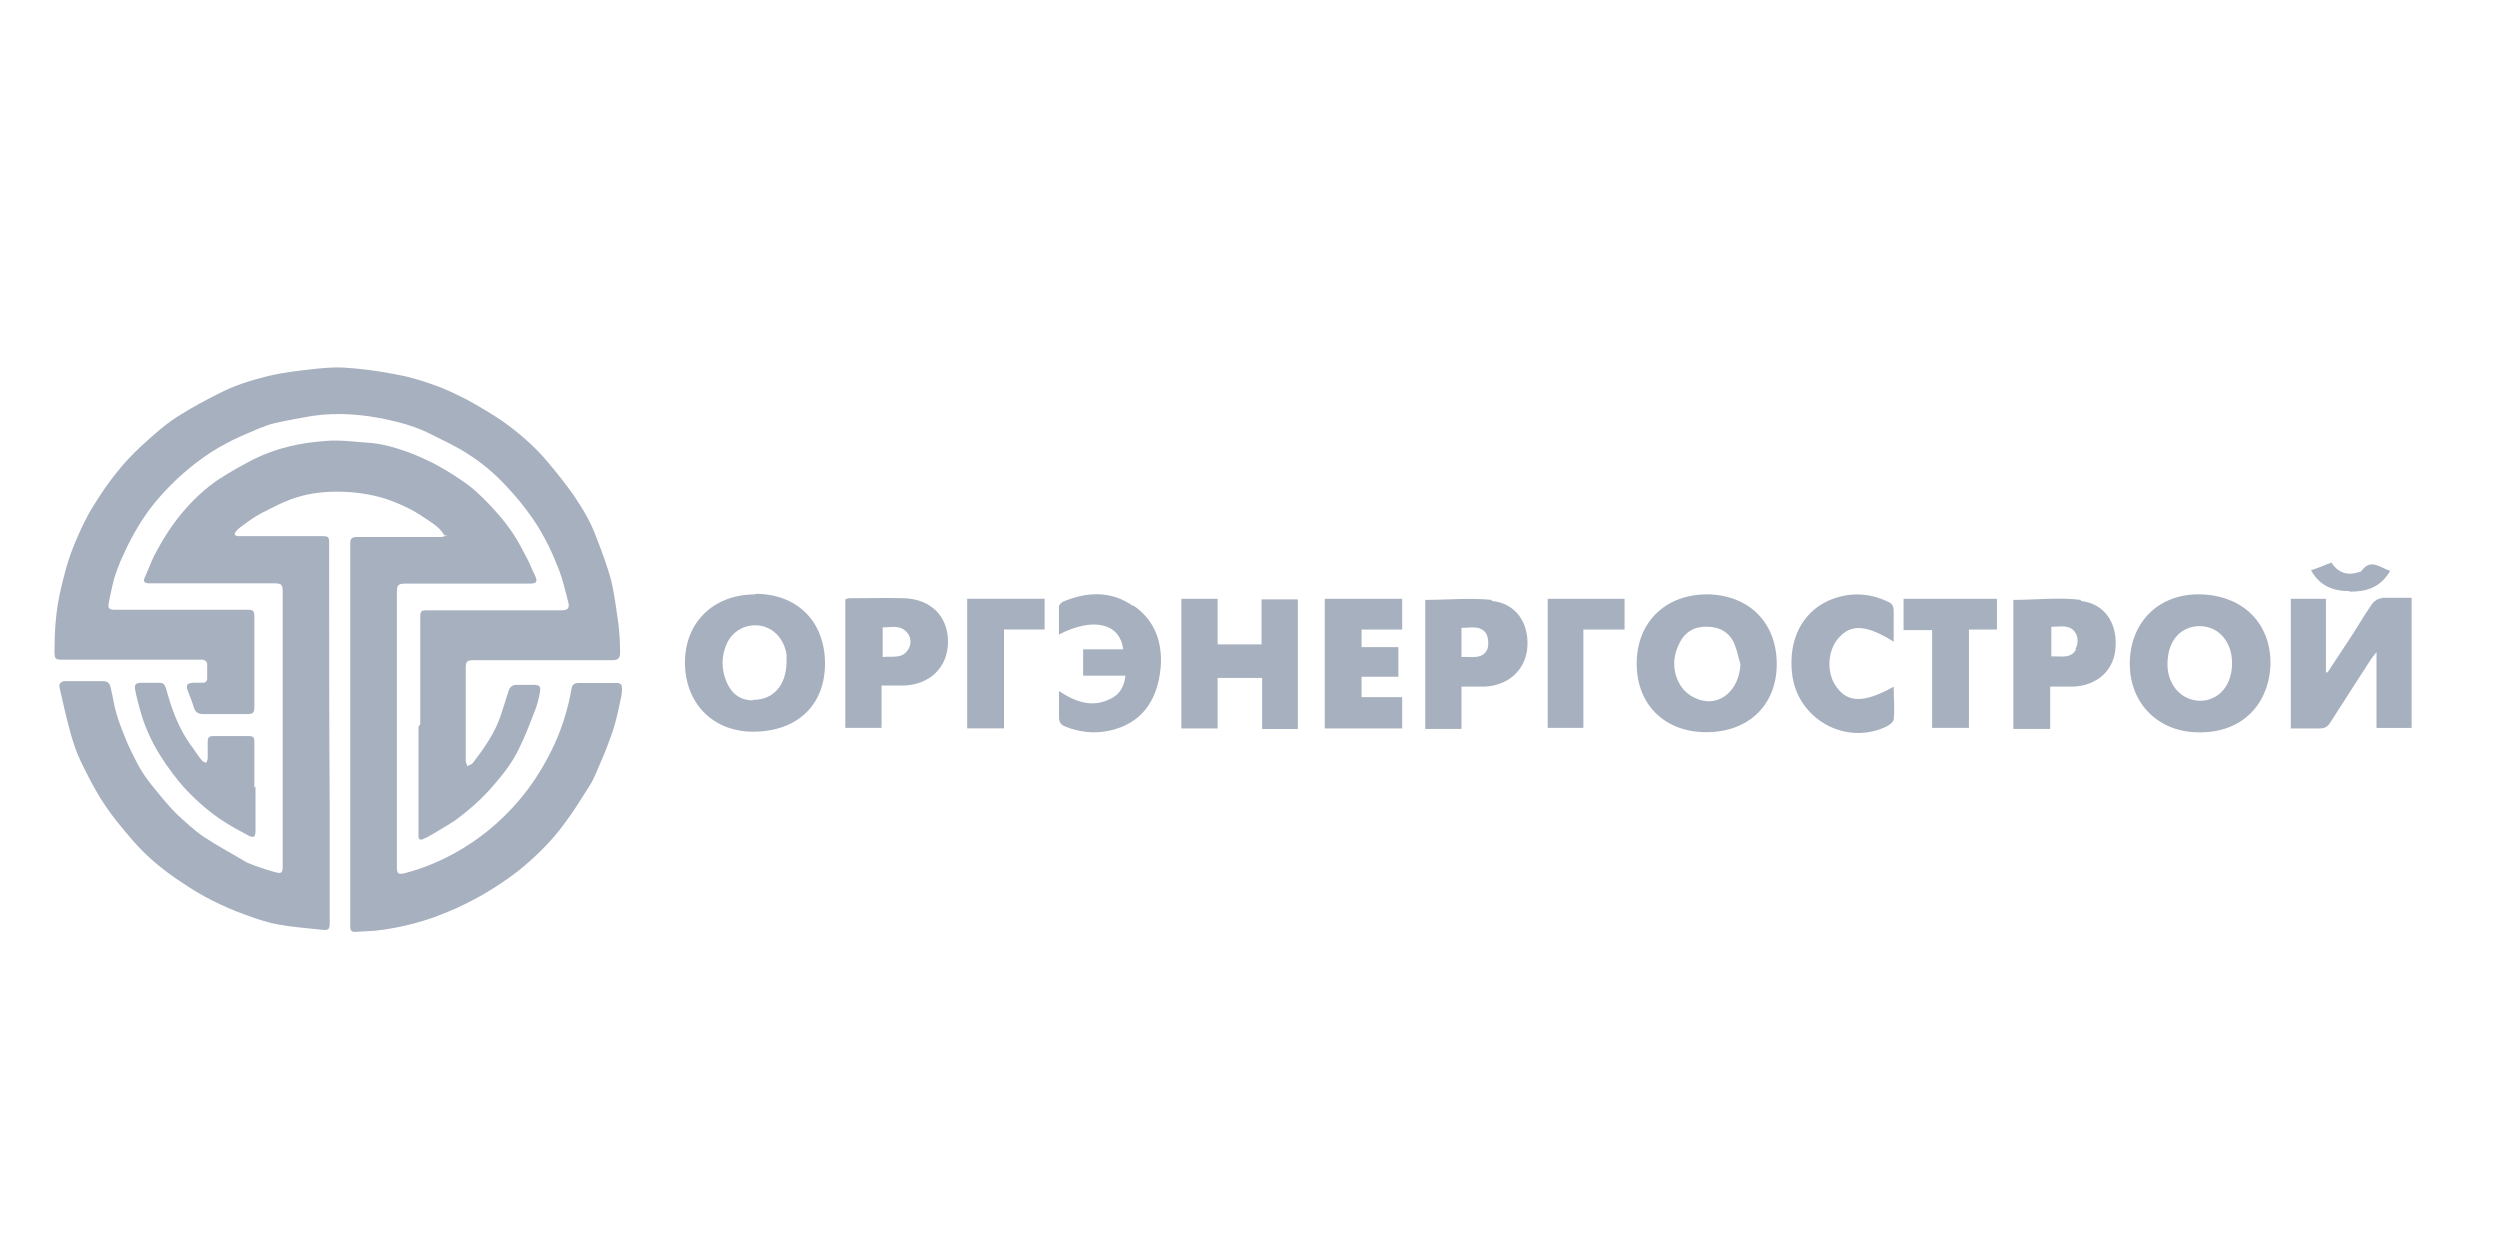 <svg xmlns="http://www.w3.org/2000/svg" id="_&#x421;&#x43B;&#x43E;&#x439;_1" data-name="&#x421;&#x43B;&#x43E;&#x439;_1" viewBox="0 0 400 200"><defs><style>      .st0 {        fill: none;      }      .st1 {        fill-rule: evenodd;      }      .st1, .st2 {        fill: #a7b0bf;      }    </style></defs><path class="st1" d="M-942.97,88.52c.52-1.22,2.08-1.39,3.21-1.39h77.96c-.43,1.3-.87,2.69-1.3,3.99h-25.52c-2.69,7.81-5.38,15.71-8.07,23.53-.43,1.48-2.26,1.65-3.56,1.82-4.17.17-8.42,0-12.59,0-2,0-4.17.26-5.82-1.13,2.78-8.07,5.56-16.23,8.33-24.31h-29.86c-.87,0-1.82,0-2.6-.35-.95-.35-.35-1.48-.17-2.17h0ZM-856.67,87.13l-1.3,3.91c2.78.17,6.51-.61,8.33,1.91-.26,1.91-1.04,3.65-2,5.3-1.39,1.39-3.47,1.74-5.3,1.91-5.04.17-10.07-.09-15.11.17-3.65.35-7.38.95-10.5,2.95-2.17,1.39-2.52,4.08-3.39,6.25-.52,1.74-1.39,3.39-1.65,5.21,0,1.22,1.3,1.82,2.34,1.65h46.97c1.04,0,2.17-.17,2.95-.95.35-.61.52-1.3.61-2-.35-.87-1.48-.95-2.26-1.04h-28.39c.87-2,1.3-4.17,2.34-5.99,2.08-2.34,5.47-2.34,8.33-2.34,6.42-.17,13.11.61,19.27-1.48,1.82-.69,3.82-1.48,4.95-3.21.69-1.39,1.04-2.95,1.65-4.43.43-1.13,1.04-2.26,1.04-3.56-.17-1.56-1.65-2.52-2.95-3.13-2.95-1.22-6.25-1.39-9.46-1.48h-16.58l.09.35Z"></path><path class="st1" d="M-816.04,88.95c.35-.87.78-2,1.91-1.82h35.07c.87,0,1.65.17,2.43.43-.35.69-.61,1.74-1.56,1.82-4.08.17-8.16,0-12.24,0-1.39,4.08-2.78,8.25-4.17,12.33-.26.52-.35,1.3-1.04,1.56-1.56.52-3.21.35-4.77.35-2.26,0-4.6.26-6.77-.43,1.48-4.6,3.13-9.2,4.6-13.8h-10.59c-.95,0-1.91-.17-2.86-.35h0v-.09ZM-775.59,88.35c-1.65,4.86-3.39,9.81-4.95,14.76,1.91.69,3.99.43,5.99.52,1.56,0,3.13,0,4.6-.17,1.56-.26,2.78-1.3,4.08-2.17,4.43-3.13,8.94-6.25,13.37-9.38-1.22,3.82-2.6,7.55-3.82,11.29,2.78.78,5.73.35,8.59.43,1.39,0,3.47.17,3.91-1.56,1.65-4.86,3.3-9.72,4.86-14.59-2.26-.69-4.6-.35-6.95-.43-2.08,0-4.34,0-6.08,1.22-5.04,3.47-9.98,7.03-15.02,10.5,1.22-3.82,2.6-7.55,3.73-11.37-2.95-.78-6.08-.26-9.12-.43-1.13,0-2.86-.09-3.3,1.3h0l.09.09ZM-737.65,89.04c.35-.78.61-2,1.74-1.91,10.59-.09,21.27,0,31.86,0,1.74,0,3.56-.17,5.38.17.61,1.04-.52,2.26-1.65,2.08h-11.72c-1.39,4.08-2.78,8.16-4.17,12.33-.26.61-.35,1.48-1.13,1.65-1.56.43-3.21.26-4.86.35-2.26,0-4.51.26-6.68-.43,1.48-4.6,3.13-9.2,4.6-13.8-4.43-.17-8.94.35-13.37-.35h0v-.09ZM-697.02,89.04c-1.13.78-1.82,1.91-2.17,3.21-1.22,3.65-2.43,7.21-3.65,10.85,2.43.78,4.95.35,7.47.43,1.48,0,3.13.17,4.51-.52,1.04-2.08,1.56-4.43,2.34-6.6h12.07c-.78,2.26-1.48,4.43-2.26,6.68,2.26.78,4.6.43,6.95.52,1.56,0,3.21.17,4.77-.35.61-.17.69-.87.95-1.39,1.65-4.95,3.3-9.81,4.95-14.76h-27.95c-2.78,0-5.73.35-7.99,2h0v-.09ZM-687.82,94.16c.61-2.26,2.26-4.34,4.6-4.69,3.04-.43,6.16-.09,9.2-.26-.52,1.65-1.13,3.3-1.65,4.95h-12.15ZM-655.7,88.61c.35-1.65,2.26-1.48,3.56-1.48,2.95.09,5.99-.26,8.94.35-.61,2.34-1.48,4.51-2.17,6.77h12.07c.78-2.17,1.3-4.43,2.26-6.51,1.3-.87,2.95-.52,4.34-.61,2.6.17,5.21-.35,7.73.43-1.56,4.95-3.3,9.81-4.95,14.67-.43,1.56-2.43,1.3-3.65,1.39-2.95-.17-5.9.35-8.77-.43.69-2.26,1.48-4.43,2.26-6.68h-12.07c-.78,2.08-1.3,4.25-2.26,6.34-.95,1.04-2.52.69-3.73.78-2.78-.17-5.73.35-8.42-.43,1.56-4.86,3.3-9.72,4.86-14.59h0ZM-612.63,89.04c.43-.78.61-2.08,1.82-1.91h21.36c2,.17,4.86.17,5.9,2.26,0,1.48-.69,2.86-1.22,4.17-.43,1.3-1.82,1.91-3.04,2.34-3.99,1.3-8.25.61-12.41.87-1.04.09-2.17.35-3.04,1.04-.69,1.04-.87,2.26-1.22,3.47h14.59c.95,0,1.91.09,2.86.26-.35.87-.69,2.17-1.91,2h-25.52c-.87,0-1.74,0-2.52-.35-.17-.69.26-1.3.35-2,.52-1.48.87-2.95,1.65-4.34.95-1.04,2.34-1.48,3.56-1.82,3.73-.95,7.64-.35,11.46-.61,1.04-.09,2.08-.35,2.95-.95.69-.95.95-2.17,1.39-3.39-.61-.26-1.22-.61-1.91-.78-5.04-.43-10.07.35-15.02-.43h0l-.09.17ZM-809.36,110.74h2.95c.26.61.61,1.22.87,1.82.69-.61,1.3-1.22,2.08-1.65.95-.26,2-.09,2.95-.17-1.22.95-2.43,2-3.65,2.95.61,1.04,1.22,2.08,1.82,3.13h-3.04c-.35-.61-.69-1.3-1.04-1.91-.78.61-1.56,1.3-2.34,1.91h-2.95c1.3-1.04,2.69-2.08,3.99-3.13-.52-.95-1.13-1.91-1.65-2.86h0v-.09ZM-772.55,111c1.82-.52,3.91-.78,5.64.26,1.3.95.52,2.86-.35,3.91-1.91,1.82-5.04,2.08-7.29,1.04-2.08-1.65,0-4.69,2.08-5.21h-.09ZM-771.25,112.22c-1.13.43-2,1.91-1.3,2.95,1.74.95,3.91-.69,3.56-2.6-.61-.61-1.56-.61-2.26-.35h0ZM-738.08,110.74h7.38c-.69,2-1.39,3.99-2.08,5.99h-2.69c.52-1.48,1.04-3.04,1.56-4.51h-2c-.52,1.3-.78,2.69-1.65,3.73-1.04.95-2.69.69-3.99.78.09-.26.26-.87.43-1.13.52-.17.95-.35,1.48-.52.69-1.39,1.04-2.95,1.65-4.43h0l-.09.09ZM-702.58,110.74h7.21c-.52,1.48-1.04,2.95-1.56,4.43.26,0,.69.17.87.26-.35.87-.61,1.65-.87,2.52h-2.17c.09-.35.35-.95.43-1.3h-5.3c-.26.43-.52.78-.69,1.22h-2.08c.26-.87.61-1.65.95-2.52,2.17-.52,2.52-3.04,3.3-4.77h0l-.09.17ZM-700.58,112.22c-.52,1.04-1.04,2.08-1.65,3.13h2.69c.35-1.04.69-2.08,1.04-3.13h-2.08ZM-667.94,110.74h2.52c-.35,1.13-.78,2.17-1.13,3.3,1.3-.95,2.52-2,3.82-2.86.87-.61,2-.35,3.04-.43-.69,2-1.39,3.99-2.08,6.08h-2.52c.35-1.04.69-2.17,1.13-3.21-1.48,1.04-2.78,2.34-4.34,3.21-.78.09-1.65,0-2.43.09.69-2,1.39-3.99,2.08-6.08h0l-.09-.09ZM-632.52,110.74h2.69c-.26.69-.52,1.39-.69,2.08h2.86c.26-.69.43-1.39.69-2.08h2.69c-.69,2-1.39,3.99-2.08,5.99h-2.69c.26-.78.52-1.65.78-2.43h-2.86c-.26.78-.61,1.65-.87,2.43h-2.6c.69-2,1.39-3.99,2.08-5.99h0ZM-597.09,110.74h6.86c-.17.52-.35,1.04-.52,1.48-1.39,0-2.86-.17-4.17.17-.61,1.39-1.04,2.95-1.65,4.43h-2.6c.69-2,1.39-3.99,2.08-5.99v-.09Z"></path><path class="st1" d="M-144.16,60.45c-3.1,3.37-8.28,3.64-11.72.61-3.37-3.1-3.64-8.35-.61-11.72,3.1-3.37,8.28-3.64,11.72-.61,3.37,3.1,3.64,8.35.61,11.72Z"></path><path class="st1" d="M-148.13,26.52c.67.67,1.35,1.41,1.89,2.09,3.3,3.97,4.92,7.95,4.92,7.95,2.15.4,4.11.47,5.99.4h.67c4.11-.34,9.43-1.95,14.27-6.8.13-.13.34-.34.47-.54-.74-.88-1.55-1.82-2.36-2.63-14.14-14.07-36.22-15.35-51.71-3.7,12.19-5.93,20.6-1.82,25.86,3.3v-.07Z"></path><path class="st1" d="M-176.21,66.78c.27-.94.54-1.82.81-2.69,1.82-4.85,4.38-8.21,4.38-8.21-.74-2.02-1.62-3.84-2.63-5.39,0-.07-.13-.2-.2-.27,0-.07-.13-.2-.2-.27-2.36-3.37-6.4-7.2-13.06-8.96-.2,0-.47-.13-.67-.2-.4,1.08-.81,2.22-1.08,3.37-5.12,19.32,4.85,38.98,22.69,46.66-11.18-7.61-11.92-16.97-10.03-24.1v.07Z"></path><path class="st1" d="M-127.19,71.03c-.94.27-1.89.47-2.76.61-5.12.88-9.29.27-9.29.27-1.41,1.62-2.49,3.3-3.37,4.98,0,.13-.13.2-.13.34,0,.07-.07.2-.13.27-1.75,3.7-3.03,9.16-1.21,15.76,0,.2.13.47.2.67,1.14-.2,2.29-.4,3.43-.74,19.26-5.18,31.38-23.7,29.09-42.96-1.01,13.53-8.75,18.79-15.82,20.74v.07Z"></path><path class="st1" d="M-173.98,23.15s-8.62,5.39-13.13,16.23c1.14.2,13.2,2.63,17.64,15.96,1.08-.67,4.44-3.37,6.73-10.64,2.69-8.82,7.88-15.35,14.61-18.18,0,0-8.48-12.12-25.86-3.3v-.07Z"></path><path class="st1" d="M-146.72,86.78c0-4.51,1.21-10.44,6.19-15.96h0c-.81-.94-3.64-3.1-10.97-1.41-9.02,2.09-18.99,1.82-24.78-2.56,0,0-6.26,13.4,10.03,24.1,0,0,8.96,4.78,20.54,3.23-.2-.61-1.14-3.37-1.14-7.34l.13-.07Z"></path><path class="st1" d="M-118.84,30.83c-1.28,1.55-7.41,7.95-17.57,7.95-1.62,0-3.37-.13-5.18-.54h-.07c-.34,1.21-.61,4.71,4.38,10.03,6.26,6.8,11.04,15.49,10.17,22.76,0,0,14.75-1.28,15.82-20.74,0,0-.34-10.17-7.47-19.46h-.07Z"></path><path class="st2" d="M-232.76,126.84v-10.37c0-.61.2-.81.81-.81,2.36,0,2.09-.27,2.09,2.02v6.46c0,.94.07,1.01,1.01,1.01h2.22c.54,0,.81-.2.88-.74.27-2.15,1.01-4.11,2.42-5.79,1.75-2.09,4.04-3.16,6.73-3.23,3.1-.13,5.86.67,7.95,3.1,1.28,1.48,1.95,3.23,2.22,5.12.47,3.1.47,6.19-.74,9.16-1.48,3.7-4.31,5.52-8.28,5.72-2.22.13-4.38-.27-6.19-1.55-2.09-1.41-3.23-3.43-3.77-5.79-.2-.88-.27-1.75-.4-2.63,0-.47-.27-.67-.67-.67h-2.49c-.61,0-.81.2-.81.88v8.48c0,.74-.2,1.01-1.01,1.01q-1.89,0-1.89-1.82v-9.43l-.07-.13ZM-209.27,126.84c-.07-.94-.13-1.95-.27-2.9-.2-1.35-.67-2.63-1.48-3.77-1.41-1.82-3.43-2.22-5.52-2.15-2.63.07-4.44,1.41-5.52,3.7-1.21,2.42-1.21,5.05-.81,7.61.47,3.1,1.89,5.52,5.25,6.26,2.69.61,5.39-.07,7-2.49,1.21-1.89,1.35-4.04,1.48-6.26h-.13Z"></path><path class="st2" d="M-180.72,121.39c-1.08,3.3-2.15,6.6-3.23,9.97-.67,2.02-1.28,4.11-2.02,6.13-.07.27-.54.4-.81.61h-.13c-2.09,0-2.15,0-2.83-2.02-1.41-4.38-2.83-8.75-4.24-13.13-.2-.54-.4-1.14-.61-1.68h-.27c0,.4-.07.74-.13,1.14-.4,4.92-.81,9.83-1.21,14.75,0,.67-.34.88-1.01.88-2.09,0-1.95.34-1.75-1.95.4-4.58.81-9.09,1.14-13.67.2-2.09.4-4.17.54-6.26,0-.4.2-.61.67-.61h1.95c.67,0,1.01.2,1.21.88,1.35,4.31,2.69,8.55,4.04,12.86.47,1.48.94,3.03,1.41,4.51.07.27.2.47.54.74.34-1.01.67-2.02.94-3.03,1.01-3.3,2.02-6.53,3.03-9.83.54-1.75,1.08-3.57,1.62-5.32.13-.54.47-.81,1.01-.74h1.28c1.62,0,1.48-.2,1.62,1.55.61,6.67,1.14,13.4,1.75,20.06,0,.61-.13.88-.74.88q-2.09,0-2.22-2.09c-.34-4.65-.67-9.29-1.08-13.87,0-.27-.13-.47-.2-.74h-.27Z"></path><path class="st2" d="M-150.15,154.45h-73.05c-.47,0-1.28.27-1.28-.67,0-.4.13-.74.61-.74H-76.69c.47,0,.74.13.74.67s-.2.74-.74.74h-73.46Z"></path><path class="st2" d="M-87.94,138.09h-3.16c-.2,0-.47-.34-.61-.54-1.68-2.63-3.37-5.32-5.05-8.01-.88-1.41-2.83-2.15-4.44-1.62-.2.07-.4.54-.4.81v8.01c0,.9-.45,1.35-1.35,1.35h-.13c-1.28,0-1.35,0-1.35-1.28v-19.93q0-1.21,1.28-1.21h.4q1.14,0,1.14,1.14v7.88c0,.4-.2,1.08.4,1.21.67.13,1.41.2,1.95-.54,1.75-2.36,3.57-4.65,5.32-6.94.34-.4.74-.81,1.01-1.28.67-1.28,1.75-1.68,3.16-1.48.47.07.88,0,1.62,0-.74.88-1.28,1.62-1.89,2.29-2.09,2.49-4.11,4.98-6.19,7.41-.34.34-.2.54.13.81.74.67,1.55,1.28,2.09,2.09,2.02,3.03,3.91,6.13,5.86,9.16.07.13.13.27.27.61l-.07.07Z"></path><path class="st2" d="M-160.65,115.67q1.41,0,1.89,1.28c1.82,4.85,3.57,9.7,5.39,14.54.74,1.95,1.48,3.91,2.22,5.86.2.54.07.74-.54.81q-2.09.13-2.83-1.75c-.4-1.08-.81-2.15-1.14-3.23-.2-.74-.67-1.01-1.41-1.01h-7.41c-1.21,0-1.28.07-1.68,1.21-.47,1.35-1.01,2.69-1.48,4.04-.2.54-.54.81-1.08.74h-1.08c-.67,0-.88-.27-.61-.88.61-1.55,1.21-3.1,1.75-4.65,2.02-5.39,4.11-10.77,6.13-16.16.4-1.08,1.14-.81,1.82-.81h.07ZM-164.63,129.47h6.67c1.08,0,1.14,0,.81-1.01-1.01-2.96-2.09-5.93-3.16-8.89-.07-.2-.27-.34-.47-.61-1.28,3.57-2.49,6.94-3.84,10.5h0Z"></path><path class="st2" d="M-88.47,173.84c-.13.27-.27.47-.34.74-1.28,4.04-2.56,8.08-3.91,12.12-.07.2-.34.47-.61.54-.47.07-1.01.07-1.48,0-.2,0-.47-.34-.54-.54-1.01-3.1-2.02-6.26-3.03-9.36-.34-.94-.61-1.89-.94-2.83-.07-.27-.27-.47-.4-.81-.13.34-.2.47-.2.61-.2,2.83-.47,5.72-.67,8.55-.07,1.21-.2,2.49-.34,3.7-.07.67-.47.81-1.55.74-.67,0-.61-.4-.61-.88.4-4.71.81-9.36,1.21-14.07,0-.67.07-1.41.13-2.15,0-.2,0-.47.13-.61.4-.54,2.63-.13,2.83.47.4,1.28.81,2.56,1.21,3.84.88,2.9,1.82,5.72,2.69,8.62.2.67.4,1.35.67,2.22.2-.4.4-.61.47-.81,1.41-4.58,2.83-9.16,4.24-13.8.13-.54.4-.74,1.01-.74q1.89,0,2.09,1.82c.47,4.85.81,9.7,1.28,14.54v.27c.13,1.21-.4,1.68-1.62,1.21-.2-.07-.4-.47-.4-.74-.2-2.09-.34-4.24-.47-6.33-.13-1.95-.34-3.91-.47-5.79,0-.13-.13-.34-.2-.47h-.2v-.07Z"></path><path class="st2" d="M-125.17,126.78v-10.03q0-1.14,1.14-1.14h10.37c.67,0,1.01.2.94.94,0,1.75.27,1.68-1.68,1.68h-7c-.74,0-.94.27-.94.94v4.78c0,1.08,0,1.14,1.08,1.14h6.87c.74,0,.94.2.94.94-.07,1.68,0,1.68-1.75,1.68h-6.19c-.67,0-.94.13-.94.88v5.72c0,1.01,0,1.08,1.08,1.08h7.61c.74,0,1.01.27,1.01,1.01q0,1.68-1.68,1.68h-9.76c-1.01,0-1.08,0-1.08-1.08v-10.23h0Z"></path><path class="st2" d="M-68.21,135.12c.07.34.13.61.2.88.34,1.62.34,1.75-1.28,2.09-3.23.61-6.4.61-9.43-1.08-2.63-1.48-4.17-3.77-4.78-6.6s-.47-5.66.47-8.48c1.48-4.04,4.51-6.06,8.62-6.53,1.95-.2,3.97-.07,5.93.54.54.13.67.4.61.94v.13c-.27,1.68-.27,1.62-1.95,1.28-2.36-.47-4.65-.47-6.87.54-2.42,1.14-3.57,3.23-3.91,5.72-.34,2.15-.34,4.31.54,6.46,1.21,2.96,3.43,4.38,6.46,4.78,1.62.2,3.16,0,4.71-.47.2,0,.34-.07.61-.13l.07-.07Z"></path><path class="st2" d="M-108.67,178.42c0,2.02-.47,3.84-1.41,5.59-.81,1.48-2.09,2.49-3.64,3.03-4.78,1.75-9.83-.54-10.91-5.93-.47-2.36-.34-4.71.54-7,1.41-3.77,5.32-5.45,8.96-4.71,3.43.67,5.39,2.9,6.13,6.26.2.94.27,1.89.4,2.76h-.07ZM-110.96,178.69c-.13-1.14-.27-2.29-.47-3.43-.88-3.77-4.31-4.65-7.34-3.77-1.41.4-2.29,1.35-2.96,2.63-.94,1.95-1.14,3.97-.74,6.06.4,2.56,1.55,4.51,4.31,5.25,2.36.61,4.85-.27,6.06-2.36.81-1.35,1.01-2.83,1.14-4.44v.07Z"></path><path class="st2" d="M-182.47,178.62c.07,1.82-.34,3.77-1.41,5.59-1.01,1.62-2.42,2.63-4.24,3.1-3.1.81-5.79.2-8.08-2.02-.67-.67-1.21-1.48-1.55-2.36-1.08-2.9-1.14-5.86-.07-8.69,1.01-2.69,2.96-4.44,5.86-4.85,3.16-.47,5.86.34,7.81,2.96,1.35,1.82,1.68,3.91,1.68,6.33v-.07ZM-196.27,178.49v1.28c.34,2.83,1.62,5.12,4.51,5.72,2.49.54,5.18-.47,6.13-2.63,1.14-2.63,1.21-5.32.4-8.01-.61-1.95-1.95-3.23-3.97-3.57-2.09-.34-4.04,0-5.45,1.75-1.28,1.55-1.55,3.43-1.55,5.39l-.07.07Z"></path><path class="st2" d="M-138.64,128.26v8.96c0,.74-.27.94-.94.94-2.15,0-1.95.34-1.95-1.82v-17.03c0-.94,0-1.01-1.01-1.01h-4.65c-.67,0-1.01-.2-.94-.94,0-2.09,0-1.68,1.62-1.68h13.4c1.08,0,1.14,0,1.08,1.08,0,1.68.13,1.55-1.55,1.55h-4.04c-.94,0-1.01.07-1.01,1.01v8.96h0Z"></path><path class="st2" d="M-215.46,178.35v-7.88c0-.74.2-1.01.94-1.01,2.09.07,4.17,0,6.19.13,2.36.2,3.91,1.62,4.44,3.64.61,2.63-.07,4.92-2.02,6.19-1.28.88-2.76,1.08-4.31,1.14h-2.36c-.54,0-.81.2-.81.81v5.05c0,.61-.2.88-.81.81h-.54c-.61,0-.81-.2-.81-.81v-8.15h0l.07.07ZM-210.88,178.69c.47,0,1.14,0,1.82-.13.34,0,.67-.13,1.01-.27,1.55-.54,2.29-1.89,2.09-3.84-.13-1.55-1.21-2.69-2.69-2.83-1.28-.13-2.63-.13-3.91-.2-.54,0-.74.27-.74.74v5.86c0,.54.2.74.74.74h1.68v-.07Z"></path><path class="st2" d="M-159.37,187.1c.4-1.14.88-2.36,1.28-3.5,1.28-3.3,2.49-6.53,3.77-9.83.47-1.21.94-2.36,1.35-3.64.27-.81.88-.67,1.48-.67s1.14,0,1.41.74c.61,1.75,1.28,3.5,1.95,5.25,1.35,3.57,2.69,7.14,4.04,10.71.13.34.2.67.34,1.08h-1.89c-.13,0-.34-.27-.4-.4-.4-1.14-.88-2.22-1.21-3.43-.2-.74-.61-.94-1.28-.94h-6.06c-.47,0-.88.13-1.08.74-.27.94-.67,1.89-1.08,2.9-.47,1.35-.94,1.55-2.49,1.08l-.13-.07ZM-154.8,180.44c.34,0,.4.13.54.13h5.18c.54,0,.54-.34.4-.74-.88-2.42-1.68-4.78-2.56-7.2-.07-.2-.27-.4-.47-.74-1.08,2.9-2.09,5.66-3.1,8.48v.07Z"></path><path class="st2" d="M-168.06,169.06c1.01.13,2.09.27,3.1.54.74.13,1.01,1.35.47,1.89-.13.13-.47.07-.74.07-1.28-.07-2.63-.27-3.91-.2-2.76.13-4.92,2.36-5.25,5.18-.2,1.68-.2,3.3.34,4.98.81,2.42,2.9,4.04,5.45,4.11,1.14,0,2.29-.2,3.43-.27.34,0,.74-.2.81.34,0,.47.47,1.21-.2,1.48-1.48.54-3.03.94-4.71.47-.54-.13-1.14-.2-1.68-.34-3.5-1.08-5.39-3.5-5.79-7.07-.27-2.15-.13-4.31.81-6.33,1.55-3.3,4.38-4.58,7.88-4.71v-.13Z"></path><path class="st2" d="M-134.26,179.36v7.07c0,.81-.4.81-1.01.81-.54,0-1.14.13-1.14-.81v-14.07q0-.94-.94-.94h-3.57c-.81,0-.81-.47-.81-1.01s.07-.94.81-.94h11.24c.74,0,.74.4.74.88,0,.54.13,1.08-.74,1.08h-3.77c-.67,0-.88.27-.88.88v7.07h.07Z"></path><path class="st1" d="M-401.32,93.93c-4.29,4.75-11.61,5.09-16.36.8s-5.09-11.67-.8-16.42c4.29-4.75,11.61-5.09,16.36-.8,4.75,4.29,5.09,11.61.8,16.42Z"></path><path class="st1" d="M-406.92,46.44c.97.97,1.89,1.95,2.69,2.92,4.63,5.61,6.81,11.04,6.81,11.04,2.98.57,5.72.69,8.35.57h.97c5.72-.51,13.16-2.69,19.97-9.55.23-.23.46-.46.69-.74-1.03-1.26-2.12-2.52-3.32-3.66-19.8-19.68-50.64-21.4-72.32-5.21,17.05-8.24,28.84-2.57,36.16,4.63h0Z"></path><path class="st1" d="M-446.17,102.74c.34-1.32.74-2.57,1.2-3.78,2.52-6.81,6.18-11.44,6.18-11.44-1.03-2.86-2.29-5.32-3.66-7.5-.11-.11-.17-.29-.29-.4s-.17-.23-.29-.34c-3.32-4.69-8.93-10.07-18.25-12.53-.34-.06-.63-.17-.97-.23-.57,1.54-1.09,3.09-1.54,4.69-7.15,26.95,6.75,54.53,31.7,65.23-15.68-10.64-16.65-23.69-14.07-33.64v-.06Z"></path><path class="st1" d="M-377.63,108.63c-1.32.34-2.63.63-3.83.86-7.15,1.26-12.99.4-12.99.4-1.95,2.29-3.49,4.63-4.69,6.92-.06.17-.17.29-.23.46-.06.11-.11.29-.17.4-2.4,5.21-4.23,12.76-1.72,22.09.06.34.17.63.29.97,1.6-.29,3.2-.63,4.86-1.03,26.95-7.27,43.88-33.13,40.68-60.08-1.37,18.88-12.19,26.26-22.14,29.01h-.06Z"></path><path class="st1" d="M-443.08,41.8s-12.02,7.55-18.31,22.66c1.66.29,18.42,3.66,24.66,22.31,1.54-.97,6.24-4.69,9.38-14.88,3.83-12.36,11.04-21.46,20.43-25.4,0,0-11.9-16.94-36.16-4.63v-.06Z"></path><path class="st1" d="M-404.98,130.66c0-6.24,1.72-14.53,8.7-22.37v-.11c-1.03-1.2-5.03-4.18-15.22-1.89-12.59,2.86-26.49,2.52-34.62-3.6,0,0-8.75,18.77,14.07,33.64,0,0,12.53,6.64,28.72,4.52-.29-.8-1.6-4.75-1.6-10.24l-.06.06Z"></path><path class="st1" d="M-365.96,52.45c-1.77,2.17-10.3,11.1-24.55,11.1-2.29,0-4.69-.23-7.27-.74h-.11c-.46,1.72-.86,6.58,6.06,14.02,8.81,9.5,15.45,21.68,14.19,31.81,0,0,20.6-1.83,22.14-29.01,0,0-.51-14.19-10.47-27.18h0Z"></path><path class="st1" d="M-455.33,164.59c.29.06.63.06,1.09.06,1.72,0,2.75-.86,2.75-2.35s-.92-2.12-2.52-2.12-1.09.06-1.32.11v4.23h0v.06ZM-458.53,158.12c.97-.17,2.4-.29,4.35-.29s3.43.4,4.35,1.14,1.54,1.89,1.54,3.32-.46,2.57-1.32,3.38c-1.09,1.03-2.75,1.49-4.63,1.49s-.8,0-1.09-.06v5.09h-3.2v-14.07h0Z"></path><path class="st1" d="M-442.68,165.1c0,2.8,1.32,4.75,3.49,4.75s3.43-2.06,3.43-4.86-1.2-4.75-3.43-4.75-3.43,2.06-3.43,4.86h-.06ZM-432.38,164.93c0,4.69-2.86,7.5-6.98,7.5s-6.69-3.2-6.69-7.27,2.75-7.5,6.92-7.5,6.75,3.26,6.75,7.21v.06Z"></path><path class="st1" d="M-418.94,171.8c-.57.29-1.95.63-3.66.63-4.92,0-7.5-3.09-7.5-7.15s3.49-7.55,7.78-7.55,2.92.34,3.49.63l-.63,2.57c-.63-.29-1.54-.51-2.69-.51-2.57,0-4.58,1.54-4.58,4.75s1.72,4.63,4.58,4.63,2.06-.23,2.69-.46l.51,2.52v-.06Z"></path><path class="st1" d="M-408.75,166.3l-1.37-4.12c-.34-.92-.51-1.77-.74-2.63h0c-.23.86-.46,1.72-.74,2.57l-1.37,4.12h4.29l-.06.06ZM-413.45,167.73l-1.49,4.46h-1.89l4.86-14.25h2.23l4.86,14.25h-1.95l-1.54-4.46h-5.09Z"></path><polygon class="st1" points="-400.17 159.5 -404.52 159.5 -404.52 157.95 -393.94 157.95 -393.94 159.5 -398.28 159.5 -398.28 172.2 -400.17 172.2 -400.17 159.5"></polygon><path class="st1" d="M-391.13,165.16c0,3.03,1.66,5.78,4.58,5.78s4.58-2.69,4.58-5.95-1.49-5.78-4.58-5.78-4.58,2.8-4.58,5.95h0ZM-380.09,164.93c0,4.92-2.98,7.5-6.64,7.5s-6.41-2.92-6.41-7.27,2.8-7.5,6.64-7.5,6.41,2.98,6.41,7.21v.06Z"></path><path class="st1" d="M-364.87,165.96c-.11-2-.23-4.41-.23-6.18h-.06c-.51,1.66-1.09,3.49-1.77,5.44l-2.52,6.92h-1.37l-2.29-6.81c-.69-2-1.26-3.83-1.66-5.55h0c0,1.77-.17,4.18-.29,6.29l-.4,6.12h-1.77l.97-14.25h2.35l2.46,6.92c.57,1.77,1.09,3.32,1.43,4.81h.06c.34-1.43.86-3.03,1.49-4.81l2.52-6.92h2.35l.92,14.25h-1.77l-.34-6.29-.06.06Z"></path><g><path class="st2" d="M71.11,85.7c-.62-1.14-1.58-1.76-2.46-2.37s-1.85-1.23-2.81-1.76c-1.23-.62-2.55-1.23-3.87-1.67-2.64-.88-5.36-1.23-8.08-1.23-2.55,0-5.01.35-7.38,1.23-1.67.62-3.25,1.49-4.83,2.28-1.14.62-2.2,1.41-3.25,2.2-.26.18-.53.44-.7.7-.35.44-.18.62.35.7h13.44c.97,0,1.14.09,1.14,1.05,0,14.23,0,28.47.09,42.62v18.28c0,.88-.18,1.14-1.05,1.05-2.46-.26-4.92-.44-7.29-.88-1.85-.35-3.6-.97-5.27-1.58-1.76-.62-3.51-1.41-5.1-2.2-1.76-.88-3.51-1.93-5.18-3.08-2.81-1.85-5.45-4.04-7.64-6.59-1.58-1.85-3.16-3.69-4.48-5.71-1.49-2.2-2.72-4.66-3.87-7.03-.7-1.49-1.23-3.08-1.67-4.74-.62-2.28-1.14-4.57-1.67-6.94-.18-.62.26-1.05.88-1.05h5.98c.79,0,1.14.26,1.32,1.05.35,1.41.53,2.9.97,4.31.44,1.49,1.05,2.99,1.67,4.48.53,1.23,1.14,2.37,1.76,3.6.62,1.14,1.41,2.28,2.2,3.25,1.23,1.49,2.46,3.08,3.87,4.48,1.41,1.32,2.81,2.64,4.48,3.78,2.11,1.41,4.31,2.55,6.5,3.87.53.35,1.23.53,1.85.79,1.05.35,2.02.7,3.08.97.97.26,1.14.09,1.14-.97v-43.85c0-1.23-.18-1.41-1.41-1.41h-20.12c-.7-.09-.79-.35-.53-.97.53-1.14.97-2.37,1.49-3.43,1.23-2.37,2.64-4.66,4.39-6.77s3.78-4.04,6.06-5.54c1.76-1.14,3.51-2.11,5.36-3.08,3.69-1.85,7.64-2.72,11.69-2.99,2.11-.18,4.22.09,6.33.26,2.28.09,4.48.7,6.68,1.49,1.49.53,2.99,1.23,4.39,1.93,1.93,1.05,3.78,2.2,5.54,3.51,1.67,1.32,3.08,2.81,4.48,4.39.88.97,1.67,2.02,2.46,3.16.88,1.32,1.58,2.72,2.37,4.22.44.79.7,1.67,1.14,2.46.53,1.14.35,1.41-.88,1.41h-19.68c-1.32,0-1.49.18-1.49,1.49v43.85c0,1.14.26,1.23,1.32.97,2.72-.7,5.27-1.76,7.73-3.08,4.04-2.2,7.56-5.1,10.54-8.61,2.02-2.37,3.69-5.01,5.1-7.82,1.58-3.16,2.64-6.5,3.25-9.93.09-.7.44-.97,1.14-.97h6.15c.62,0,.79.35.79.88,0,.62-.09,1.32-.26,1.93-.35,1.67-.7,3.34-1.23,4.92-.7,2.02-1.49,4.04-2.37,5.98-.44,1.05-.88,2.11-1.49,2.99-1.23,1.93-2.46,3.95-3.87,5.8-1.85,2.55-4.04,4.74-6.41,6.77-1.14.97-2.46,1.93-3.78,2.81-1.85,1.23-3.78,2.37-5.8,3.34-1.58.79-3.34,1.49-5.01,2.11-2.99,1.05-6.15,1.76-9.31,2.11-1.05.09-2.11.09-3.16.18-.53,0-.79-.18-.79-.79v-61.51c0-.62.35-.88.97-.88h13.53c.35,0,.7-.18,1.05-.26h-.44Z"></path><path class="st2" d="M67.24,115.93v-16.96c0-1.23,0-1.32,1.32-1.32h21.26c1.05,0,1.41-.35,1.05-1.49-.44-1.67-.79-3.34-1.41-4.92-.62-1.58-1.32-3.25-2.11-4.74-.88-1.67-1.85-3.25-2.99-4.74-.97-1.32-2.11-2.64-3.25-3.87-1.93-2.11-4.04-3.87-6.41-5.36-1.76-1.14-3.69-2.02-5.62-2.99-2.2-1.14-4.57-1.85-6.94-2.37-4.04-.88-8.08-1.23-12.21-.62-2.02.35-3.95.7-5.89,1.14-.88.18-1.76.53-2.64.88-1.85.79-3.6,1.49-5.36,2.46-2.81,1.49-5.36,3.43-7.73,5.62-1.93,1.85-3.69,3.78-5.18,5.98-.79,1.14-1.49,2.37-2.2,3.69-.62,1.14-1.14,2.37-1.67,3.51-.35.88-.7,1.76-.97,2.64-.35,1.32-.62,2.64-.88,3.95-.18.88,0,1.14.97,1.14h21.09c1.05,0,1.23.09,1.23,1.23v14.23c0,1.05-.18,1.23-1.23,1.23h-6.94c-.79,0-1.23-.26-1.49-.97-.26-.97-.7-1.93-1.05-2.9-.26-.79,0-1.05.79-1.14h1.67c.44,0,.7-.26.7-.7v-2.2c0-.44-.26-.7-.7-.79H9.95c-1.14,0-1.23-.18-1.23-1.32,0-2.99.18-5.98.79-8.96.62-2.9,1.32-5.62,2.46-8.35.88-2.11,1.85-4.22,3.08-6.15,2.11-3.43,4.57-6.68,7.56-9.4,2.02-1.85,4.04-3.69,6.41-5.1,1.85-1.14,3.78-2.2,5.71-3.16,2.64-1.41,5.45-2.28,8.35-2.99,2.28-.53,4.57-.79,6.85-1.05,1.67-.18,3.43-.35,5.1-.26,2.72.18,5.45.53,8.08,1.05,2.11.35,4.22.97,6.15,1.67,1.85.62,3.6,1.49,5.36,2.37,1.93,1.05,3.87,2.2,5.71,3.43,2.72,1.93,5.27,4.13,7.38,6.68,1.41,1.67,2.81,3.43,4.04,5.18,1.49,2.2,2.81,4.39,3.69,6.85.88,2.28,1.76,4.57,2.37,6.94.53,2.2.79,4.57,1.14,6.85.18,1.58.26,3.08.26,4.66,0,.79-.35,1.14-1.14,1.14h-22.23c-1.14,0-1.32.18-1.32,1.32v14.76c0,.26.18.62.26.88.26-.18.7-.26.88-.53,1.76-2.28,3.43-4.66,4.39-7.38.44-1.32.88-2.72,1.32-4.13.18-.62.62-.97,1.23-.97h2.81c.97,0,1.14.26.97,1.23-.18.97-.44,2.02-.79,2.9-.79,2.02-1.58,4.13-2.55,6.06-1.05,2.28-2.64,4.22-4.31,6.15-1.76,2.02-3.69,3.69-5.8,5.27-1.32.88-2.72,1.67-4.04,2.46-.44.26-.79.44-1.23.62s-.7,0-.7-.44v-17.57h0l.26-.35Z"></path><path class="st2" d="M40.88,125.86v7.21c0,.26-.09.7-.26.79-.18.09-.62,0-.88-.18-1.32-.7-2.64-1.41-3.87-2.2-2.2-1.41-4.13-3.08-5.98-5.01-1.58-1.67-2.99-3.6-4.22-5.54-1.49-2.37-2.64-4.92-3.34-7.64-.26-.97-.53-1.93-.7-2.9-.18-.79.09-1.14.88-1.14h2.99c.62,0,.88.26,1.05.88.35,1.23.7,2.46,1.14,3.6.79,2.2,1.85,4.22,3.25,6.06.44.62.88,1.32,1.41,1.93.09.18.44.18.62.35.09-.26.26-.44.26-.7v-2.55c0-.88.18-1.05.97-1.05h5.62c.7,0,.88.18.88.97v7.29l.18-.18Z"></path></g><g><path class="st2" d="M381.11,95.72c-.53,0-1.14.35-1.49.79-1.05,1.49-2.02,3.08-2.99,4.66-1.41,2.11-2.81,4.31-4.22,6.41h-.26v-11.77h-5.62v20.74h4.57c.88,0,1.32-.26,1.76-.97,2.11-3.34,4.31-6.68,6.5-10.1.18-.26.44-.62.88-1.14v12.13h5.62v-20.82h-4.74v.09Z"></path><path class="st2" d="M273.12,95.1c-6.68,0-11.25,4.48-11.25,11.07s4.48,10.98,11.16,10.98,11.25-4.31,11.25-10.9-4.39-11.07-11.16-11.16h0ZM271.53,111.8c-1.05-.35-2.11-1.23-2.64-2.11-1.32-2.11-1.32-4.57-.18-6.77.88-1.85,2.46-2.72,4.48-2.64,1.93,0,3.51.88,4.31,2.72.44,1.05.62,2.2.97,3.25-.18,4.22-3.34,6.94-6.85,5.62l-.09-.09Z"></path><path class="st2" d="M120.84,95.1c-6.68,0-11.25,4.48-11.25,10.9s4.39,11.07,10.9,11.07c7.03,0,11.51-4.22,11.51-10.9s-4.39-11.16-11.16-11.16v.09ZM120.49,112.06c-2.02,0-3.43-1.05-4.22-2.9-.88-2.02-.88-4.13,0-6.15.97-2.11,3.08-3.25,5.36-2.9,2.2.35,3.87,2.2,4.22,4.66v1.05c0,3.87-2.2,6.24-5.45,6.15l.09.09Z"></path><path class="st2" d="M352.11,95.1c-6.5-.18-11.16,4.22-11.34,10.72-.18,6.41,4.22,11.07,10.46,11.34,7.47.35,11.77-4.48,12.04-10.72.18-6.59-4.31-11.16-11.16-11.34ZM353.25,111.98c-2.2.53-4.48-.44-5.62-2.46-.88-1.49-.97-3.16-.7-4.83.53-2.99,2.72-4.74,5.54-4.48,2.72.26,4.66,2.64,4.66,5.89,0,2.99-1.49,5.27-3.95,5.89h.09Z"></path><path class="st2" d="M201.85,103.1h-7.03v-7.29h-5.8v20.74h5.8v-8.08h7.12v8.17h5.71v-20.74h-5.8v7.29-.09Z"></path><path class="st2" d="M332.95,95.98c-3.51-.44-7.21,0-10.81,0v20.65h5.89v-6.77h3.69c3.95-.18,6.59-2.72,6.77-6.33.26-3.87-1.76-6.94-5.54-7.38v-.18ZM332.16,103.89c-.79,1.58-2.46,1.05-3.95,1.14v-4.74c1.41,0,2.99-.44,3.87.97.44.62.44,1.85,0,2.55l.09.09Z"></path><path class="st2" d="M238.67,95.98c-3.51-.35-7.03,0-10.63,0v20.65h5.8v-6.77h3.69c3.87-.18,6.59-2.72,6.85-6.33.26-3.87-1.85-7.03-5.71-7.38v-.18ZM237.97,103.89c-.79,1.67-2.55,1.14-4.13,1.23v-4.66c1.41,0,2.9-.44,3.87.79.44.62.53,1.93.26,2.64h0Z"></path><path class="st2" d="M144.74,95.72c-2.9-.09-5.89,0-8.87,0-.18,0-.44.09-.62.18v20.56h5.8v-6.77h3.6c4.22-.18,7.03-2.99,7.03-7.03s-2.72-6.77-6.94-6.94h0ZM145.27,103.98c-.97,1.49-2.55.97-4.04,1.14v-4.74c1.41,0,2.81-.44,3.87.79.7.79.79,1.85.18,2.81h0Z"></path><path class="st2" d="M181.29,96.95c-3.51-2.46-7.38-2.28-11.16-.7-.26.09-.7.53-.7.79v4.48c5.45-2.81,9.75-1.85,10.28,2.37h-6.41v4.22h6.77c-.18,1.67-.88,2.99-2.37,3.69-2.9,1.49-5.62.53-8.26-1.23v4.22c0,.7.26,1.14.88,1.41,2.37.97,4.74,1.23,7.21.7,4.83-1.05,7.64-4.48,8.17-10.02.35-4.04-.88-7.64-4.39-10.02v.09Z"></path><path class="st2" d="M217.85,108.28h5.89v-4.74h-5.89v-2.81h6.5v-4.92h-12.39v20.74h12.39v-5.01h-6.5v-3.25h0Z"></path><path class="st2" d="M302.02,96.25c-3.16-1.49-6.33-1.49-9.4-.18-4.31,1.93-6.5,6.33-5.89,11.69.79,7.21,8.44,11.6,15.03,8.52.53-.26,1.14-.7,1.23-1.14.18-1.76,0-3.43,0-5.27-4.57,2.55-7.21,2.64-9.05.18-1.76-2.2-1.58-5.89.18-7.91,2.02-2.37,4.48-2.2,8.87.53v-4.92c0-.79-.26-1.23-.97-1.49Z"></path><path class="st2" d="M304.66,100.82h4.48v15.64h5.89v-15.73h4.48v-4.92h-14.94v5.01h.09Z"></path><path class="st2" d="M154.84,116.54h5.8v-15.82h6.5v-4.92h-12.39v20.74h.09Z"></path><path class="st2" d="M247.63,116.46h5.71v-15.73h6.59v-4.92h-12.3v20.74-.09Z"></path><path class="st2" d="M376.01,94.67c2.64,0,4.92-.7,6.41-3.34-1.67-.53-3.08-2.02-4.57,0-.09.18-.35.18-.62.26-1.76.53-3.16,0-4.22-1.58-1.14.44-2.11.88-3.25,1.23,1.41,2.55,3.6,3.34,6.15,3.34l.09.09Z"></path></g><path class="st1" d="M-690.03,295.74c43.35,30.2,64.54,78.26,47.24,106.93-17.3,28.66-66.84,27.45-110.18-2.75-33.2-23.11-53.43-56.69-53.3-84.01,0-8.36,1.98-16.15,6.06-22.85,17.36-28.66,66.84-27.45,110.18,2.75h0v-.06ZM-694.43,295.8c-38.94-27.13-83.75-27.64-99.78-1.15-16.02,26.49,2.68,70.22,41.62,97.35,38.94,27.13,83.75,27.64,99.78,1.15,16.02-26.49-2.68-70.22-41.62-97.35h0Z"></path><path class="st1" d="M-737.07,278.19l4.66-.64-1.15-4.28,4.85.26-.51-4.92,3.77,1.47,1.02-1.09-.32-4.72,2.75,1.98,2.04-1.66v-3.83l1.47,1.21.26,1.34,3-2.49.26-4.15.77,1.15.51,2.43,3-1.92.57-5.04.83.89.26,3.06,2.75-1.09,1.4-6.32,1.02,1.85-.26,3.51,2.11-.57,2.62-7.28.96,2.68-1.28,4.09,1.6-.26,4.21-8.3.89,3.51-2.68,4.66h1.21l5.87-9.26.96,3.77-4.53,5.81,1.21.19,7.92-9.64.96,3.57-6.64,7.21.77.51,10.15-10.53.77,3.77-9.26,8.49.45.51,11.62-9.64.83-.57,1.15,3.7-12.13,9.13.38.96,14.43-9.7,1.34,3.45-14.36,8.55.51,1.72,14.87-8.24,1.66,3.19-15.83,7.28.32,2.49,14.36-5.55,2.36,1.79.19,1.34-16.92,4.72-.26,3.38,13.66-1.79,2.87,1.09v1.6l-17.36,1.98-.77,3.7,13.92,2.11,1.4.83v1.4l-13.6-.89-3.32-.26-1.79,3.64,13.47,6.51.26,1.21-.45,1.02-1.15.19-14.62-4.6-1.85,2.68,10.28,11.04.19.83-.89,1.02-3.13-.32-11.17-6.83-1.47,1.09,7.47,14.81-.7.89-.96.38-5.49-1.47-3-3.77-3-3.77,2.62,16.73c-2.49.51-5.11.26-7.85-.89l-2.11-5.68-.64,12.51-8.04-1.79-.19-1.28-1.53,6.38-7.6-1.79-1.15,2.62-6.13-2.49-.7,1.02-6.7-3.26.26-.7-4.92-2.81,1.02-1.79-3.7-2.81,1.4-2.36-2.68-3.32,2.11-2.68-2.55-3.13,2.81-3-1.98-3,3.26-2.94-1.6-3.06,3.57-2.81-1.21-3.19,3.77-2.36-.96-3.51,4.09-1.98-.96-3.57,4.6-1.34-.77-3.89h0l-.06-.13ZM-690.09,261.27c-5.68-6.06-20.36-.13-32.68,13.21-12.32,13.34-17.68,29.17-12,35.17,5.68,6.06,20.36.13,32.68-13.21,12.32-13.34,17.75-29.17,12.07-35.24l-.06.06Z"></path><polygon class="st1" points="-748.82 343.04 -748.82 359.07 -745.69 359.07 -745.69 356.2 -742.69 356.2 -742.69 362.58 -751.57 362.58 -751.57 339.66 -742.44 339.66 -742.44 346.17 -745.44 346.17 -745.44 343.04 -748.82 343.04"></polygon><polygon class="st1" points="-733.24 339.6 -730.31 339.6 -730.31 362.58 -733.24 362.58 -733.24 351.47 -736.63 355.24 -736.63 362.58 -739.5 362.58 -739.5 339.6 -736.63 339.6 -736.63 351.53 -733.24 347.77 -733.24 339.6"></polygon><polygon class="st1" points="-727.37 362.58 -724.31 362.58 -724.31 342.98 -721.37 342.98 -721.37 362.58 -718.31 362.58 -718.31 343.24 -718.31 339.6 -724.31 339.6 -724.31 342.92 -727.37 342.92 -727.37 362.58"></polygon><path class="st1" d="M-712.05,342.6h3v16.79h-3v-16.79h0ZM-715.11,362.58h9.06v-22.98h-9.06v22.98Z"></path><rect class="st2" x="-684.47" y="339.66" width="3.06" height="9.77"></rect><path class="st1" d="M-687.6,352.94h6v9.58h-9.06v-22.92h3.06v13.34h0ZM-687.6,359.39h3v-3.32h-3v3.32Z"></path><path class="st1" d="M-699.73,353h6v9.58h-9.06v-22.98h9.06v9.64h-6v3.7h0v.06ZM-699.73,346.17h2.94v-3.45h-2.94v3.45h0ZM-699.73,359.45h2.94v-3.32h-2.94v3.32Z"></path><polygon class="st1" points="-675.54 343.04 -675.54 349.62 -672.22 349.62 -672.22 352.62 -675.54 352.62 -675.54 359.07 -672.47 359.07 -672.47 356.2 -669.41 356.2 -669.41 359.07 -669.41 360.41 -669.41 362.58 -678.28 362.58 -678.28 339.66 -669.15 339.66 -669.15 346.17 -672.22 346.17 -672.22 343.04 -675.54 343.04"></polygon><path class="st1" d="M-733.5,391.88h3.06v-9.77h3v9.77h3v-22.79h-6v3.26h-3.06v19.53h0ZM-730.5,372.47h3v6.51h-3v-6.51Z"></path><path class="st1" d="M-745.69,391.88h3.06v-19.34h3v19.34h3v-22.73h-6v3.26h-3.06v19.47h0ZM-748.76,368.71h3.19v3.7h-3.06v19.47h-3v-19.92h2.94v-3.26h-.06Z"></path><polygon class="st1" points="-706.18 369.09 -709.18 369.09 -709.18 388.62 -712.18 388.62 -712.18 369.09 -715.18 369.09 -715.18 388.62 -718.18 388.62 -718.18 369.09 -721.24 369.09 -721.24 391.88 -706.11 391.88 -706.18 369.09"></polygon><rect class="st2" x="-672.15" y="369.28" width="3" height="9.77"></rect><path class="st1" d="M-675.28,382.43h6v9.58h-9.06v-22.92h3.06v13.28h0v.06ZM-675.28,388.88h3v-3.38h-3v3.38Z"></path><polygon class="st1" points="-696.6 369.09 -693.67 369.09 -693.67 391.88 -696.6 391.88 -696.6 380.77 -699.99 384.48 -699.99 391.88 -702.92 391.88 -702.92 369.09 -699.99 369.09 -699.99 380.77 -696.6 377.07 -696.6 369.09"></polygon><polygon class="st1" points="-684.34 391.88 -681.28 391.88 -681.28 369.09 -684.34 369.09 -684.34 379.05 -687.6 379.05 -687.6 369.09 -690.6 369.09 -690.6 391.88 -687.6 391.88 -687.6 382.24 -684.34 382.24 -684.34 391.88"></polygon><path class="st1" d="M-421.65,344.36h0c10.32-15.31,15.56-31.04,15.56-49.56s-5.58-34.42-15.56-49.73h0c-9.05,14.46-14.8,29.52-15.31,46.43-.59,18.86,4.82,37.38,15.39,52.86h-.08ZM-421.65,340.8h0c-2.88-5.67-4.4-11.84-4.4-18.02s1.52-12.52,4.4-17.93h0c2.79,5.67,4.4,11.59,4.4,17.93s-1.61,12.18-4.4,18.02h0ZM-433.23,291.07c1.01-13.7,5.16-25.97,11.5-38.31h0c7.27,13.28,11.16,26.22,11.84,41.19.34,6.6-.34,13.03-1.69,19.45.34-6.68,0-12.86-1.27-19.37-1.61-8.97-4.74-17-8.97-25.2h0c-3.72,7.27-6.51,14.55-8.29,22.58-1.61,7.44-1.95,14.29-1.95,21.99-1.1-7.53-1.78-14.8-1.27-22.33h.08Z"></path><path class="st1" d="M-437.46,362.71c2.96-2.96,5.84-4.4,10.06-3.98,6.85.68,11.25,4.74,11.59,11.5.68,12.94-16.49,20.81-27.23,20.21-15.56-.76-25.88-10.83-28.33-25.04-1.52-8.71,1.78-18.18,7.87-24.78,6.09-6.51,14.29-9.05,22.75-9.22v-38.91c-29.1,0-50.58,20.64-52.02,48.89-1.61,31.46,21.23,52.86,50.32,53.88,15.48.59,27.07-5.24,37.64-15.22v-33.49h-32.73v16.32l.08-.17Z"></path><polygon class="st1" points="-397.03 393.92 -387.31 393.92 -387.31 354 -382.83 354 -382.83 346.39 -397.03 346.39 -397.03 393.92"></polygon><path class="st1" d="M-377.75,346.39l-4.57,47.53h8.63l1.01-8.71h3.81l1.1,8.71h8.63l-4.65-47.53h-13.96ZM-372.34,376.5l1.27-17.17h.51l1.35,17.17h-3.13Z"></path><path class="st1" d="M-336.39,369.39v-.51c2.11-.34,2.03-4.57,2.03-6.43v-7.61c0-5.84-.42-8.46-7.19-8.46h-8.03c-6.85,0-7.27,3.38-7.27,8.46v6.26h9.73v-5.33c0-1.27,1.01-1.61,1.52-1.61.93,0,1.52.76,1.52,1.61v5.67c0,2.96-.93,3.55-3.72,3.55h-1.86v8.29h1.69c3.64,0,3.89,1.69,3.89,3.13v8.63c0,.85-.59,1.61-1.52,1.61s-1.52-.34-1.52-1.61v-8.37h-9.73v8.71c0,6.77.42,8.54,7.27,8.54h8.03c6.26,0,7.19-1.18,7.19-8.54v-9.56c0-1.69.25-6.43-2.03-6.43h0Z"></path><polygon class="st1" points="-329.96 393.92 -320.24 393.92 -320.24 354.08 -317.19 354.08 -317.19 393.92 -307.47 393.92 -307.47 346.39 -329.96 346.39 -329.96 393.92"></polygon><path class="st1" d="M-287.17,346.39h-15.22v47.53h9.73v-16.24h5.58c6.85,0,7.27-3.04,7.27-8.46v-14.38c0-4.14-.42-8.46-7.27-8.46h-.08ZM-289.62,367.95c0,1.52-.76,2.45-1.86,2.45h-1.27v-16.41h1.27c1.1,0,1.86.85,1.86,2.37v11.59Z"></path><path class="st1" d="M-260.52,346.39h-8.03c-6.77,0-7.19,3.89-7.19,8.37v30.62c0,5.5.42,8.54,7.19,8.54h8.03c6.85,0,7.27-2.62,7.27-8.54v-30.53c0-4.57-.42-8.46-7.27-8.46h0ZM-262.98,384.79c0,.85-.68,1.52-1.52,1.52s-1.52-.34-1.52-1.52v-29.18c0-1.27.93-1.52,1.52-1.52.93,0,1.52.68,1.52,1.52v29.18Z"></path><polygon class="st1" points="-228.64 346.39 -232.53 368.12 -236.08 346.39 -248.68 346.39 -248.68 393.92 -238.96 393.92 -238.96 372.35 -238.53 372.35 -235.32 393.92 -229.4 393.92 -226.02 372.35 -225.68 372.35 -225.68 393.92 -215.95 393.92 -215.95 346.39 -228.64 346.39"></polygon><path class="st1" d="M-487.2,407.37c.51,0,1.01.34,1.01,1.01v6.34c0,.76-.51,1.1-1.01,1.1s-1.01-.34-1.01-1.1v-6.34c0-.68.51-1.01,1.01-1.01h0ZM-491.17,408.64v5.58c0,2.45,1.27,3.89,4.06,3.89s4.06-1.35,4.06-3.89v-5.58c0-1.95-1.18-3.47-3.98-3.47s-4.06,1.52-4.06,3.47h-.08Z"></path><polygon class="st1" points="-479.33 407.88 -481.7 407.88 -481.7 405.42 -474.42 405.42 -474.42 407.88 -476.62 407.88 -476.62 417.77 -479.33 417.77 -479.33 407.88"></polygon><polygon class="st1" points="-472.82 405.42 -469.94 405.42 -469.94 410.33 -467.83 405.42 -464.61 405.42 -467.32 410.84 -464.61 417.77 -467.74 417.77 -469.1 413.46 -469.94 414.9 -469.94 417.77 -472.82 417.77 -472.82 405.42"></polygon><path class="st1" d="M-460.05,410.75v-3.13h.51c.85,0,1.44.25,1.44,1.52s-.68,1.61-1.44,1.61h-.51ZM-463.09,417.77h2.96v-4.82h1.35c1.78,0,3.64-.68,3.64-3.81s-1.86-3.81-3.64-3.81h-4.31v12.43Z"></path><path class="st1" d="M-453.28,405.42h2.96v4.82h1.35c1.78,0,3.64.76,3.64,3.81s-1.86,3.81-3.64,3.81h-4.31v-12.43h0ZM-450.32,412.44v3.13h.51c.85,0,1.44-.25,1.44-1.52s-.68-1.61-1.44-1.61h-.51ZM-444.15,417.77h2.96v-12.43h-2.96v12.43Z"></path><polygon class="st1" points="-437.29 407.88 -439.58 407.88 -439.58 405.42 -432.3 405.42 -432.3 407.88 -434.5 407.88 -434.5 417.77 -437.29 417.77 -437.29 407.88"></polygon><path class="st1" d="M-426.89,407.37c.51,0,1.01.34,1.01,1.01v6.34c0,.76-.51,1.1-1.01,1.1s-1.01-.34-1.01-1.1v-6.34c0-.68.51-1.01,1.01-1.01h0ZM-430.87,408.64v5.58c0,2.45,1.27,3.89,4.06,3.89s4.06-1.35,4.06-3.89v-5.58c0-1.95-1.18-3.47-3.98-3.47s-4.06,1.52-4.06,3.47h-.08Z"></path><polygon class="st1" points="-420.8 405.42 -413.87 405.42 -413.87 407.71 -417.84 407.71 -417.84 410.16 -414.12 410.16 -414.12 412.53 -417.84 412.53 -417.84 415.49 -413.87 415.49 -413.87 417.77 -420.8 417.77 -420.8 405.42"></polygon><path class="st1" d="M-404.31,413.12l.76-5.5.76,5.5h-1.61.08ZM-407.95,417.77h2.96l.42-2.45h2.28l.42,2.45h2.96l-2.71-12.43h-3.55l-2.71,12.43h-.08Z"></path><polygon class="st1" points="-397.46 405.42 -394.67 405.42 -394.67 410.33 -392.55 405.42 -389.34 405.42 -392.04 410.84 -389.34 417.77 -392.47 417.77 -393.82 413.46 -394.67 414.9 -394.67 417.77 -397.46 417.77 -397.46 405.42"></polygon><polygon class="st1" points="-382.83 415.32 -382.83 405.42 -379.87 405.42 -379.87 415.32 -379.19 415.32 -379.19 420.39 -382.06 420.39 -382.06 417.77 -387.73 417.77 -387.73 405.42 -384.77 405.42 -384.77 415.32 -382.83 415.32"></polygon><path class="st1" d="M-369.72,417.77h-2.88v-2.88c0-1.35.42-3.38.51-4.65l-2.54,7.53h-2.88v-12.43h2.88v3.13c0,1.35-.34,3.3-.42,4.65l2.54-7.78h2.88v12.43h-.08Z"></path><path class="st1" d="M-363.71,407.37c.51,0,1.01.34,1.01,1.01v6.34c0,.76-.51,1.1-1.01,1.1s-1.01-.34-1.01-1.1v-6.34c0-.68.51-1.01,1.01-1.01h0ZM-367.69,408.64v5.58c0,2.45,1.27,3.89,4.06,3.89s4.06-1.35,4.06-3.89v-5.58c0-1.95-1.18-3.47-3.98-3.47s-4.06,1.52-4.06,3.47h-.08Z"></path><polygon class="st1" points="-354.66 417.77 -357.62 417.77 -357.62 405.42 -354.66 405.42 -354.66 410.07 -352.72 410.07 -352.72 405.42 -349.67 405.42 -349.67 417.77 -352.72 417.77 -352.72 412.53 -354.66 412.53 -354.66 417.77"></polygon><polygon class="st1" points="-347.47 405.42 -340.54 405.42 -340.54 407.71 -344.51 407.71 -344.51 410.16 -340.79 410.16 -340.79 412.53 -344.51 412.53 -344.51 415.49 -340.54 415.49 -340.54 417.77 -347.47 417.77 -347.47 405.42"></polygon><path class="st1" d="M-335.72,410.75v-3.13h.51c.85,0,1.44.25,1.44,1.52s-.68,1.61-1.44,1.61h-.51ZM-338.68,417.77h2.96v-4.82h1.35c1.78,0,3.64-.68,3.64-3.81s-1.86-3.81-3.64-3.81h-4.31v12.43Z"></path><polygon class="st1" points="-325.99 417.77 -328.95 417.77 -328.95 405.42 -325.99 405.42 -325.99 410.07 -324.04 410.07 -324.04 405.42 -321 405.42 -321 417.77 -324.04 417.77 -324.04 412.53 -325.99 412.53 -325.99 417.77"></polygon><path class="st1" d="M-314.91,407.37c.51,0,1.01.34,1.01,1.01v6.34c0,.76-.51,1.1-1.01,1.1s-1.01-.34-1.01-1.1v-6.34c0-.68.51-1.01,1.01-1.01h0ZM-318.97,408.64v5.58c0,2.45,1.27,3.89,3.98,3.89s4.06-1.35,4.06-3.89v-5.58c0-1.95-1.18-3.47-3.98-3.47s-4.06,1.52-4.06,3.47Z"></path><polygon class="st1" points="-308.9 405.42 -301.97 405.42 -301.97 407.71 -305.86 407.71 -305.86 410.16 -302.22 410.16 -302.22 412.53 -305.86 412.53 -305.86 415.49 -301.97 415.49 -301.97 417.77 -308.9 417.77 -308.9 405.42"></polygon><path class="st1" d="M-291.31,407.37c.51,0,1.01.34,1.01,1.01v6.34c0,.76-.51,1.1-1.01,1.1s-1.01-.34-1.01-1.1v-6.34c0-.68.51-1.01,1.01-1.01h0ZM-295.37,408.64v5.58c0,2.45,1.27,3.89,4.06,3.89s4.06-1.35,4.06-3.89v-5.58c0-1.95-1.18-3.47-3.98-3.47s-4.06,1.52-4.06,3.47h-.08Z"></path><path class="st1" d="M-285.22,405.42h6.77v2.2h-3.81v2.62h1.35c1.78,0,3.64.76,3.64,3.81s-1.86,3.81-3.64,3.81h-4.31v-12.43h0ZM-282.26,412.44v3.13h.51c.85,0,1.44-.25,1.44-1.52s-.68-1.61-1.44-1.61h-.51Z"></path><polygon class="st1" points="-275.33 405.42 -272.37 405.42 -272.37 415.32 -270.42 415.32 -270.42 405.42 -267.54 405.42 -267.54 415.32 -265.52 415.32 -265.52 405.42 -262.55 405.42 -262.55 415.32 -261.96 415.32 -261.96 420.39 -264.84 420.39 -264.84 417.77 -275.33 417.77 -275.33 405.42"></polygon><polygon class="st1" points="-260.19 405.42 -253.25 405.42 -253.25 407.71 -257.23 407.71 -257.23 410.16 -253.5 410.16 -253.5 412.53 -257.23 412.53 -257.23 415.49 -253.25 415.49 -253.25 417.77 -260.19 417.77 -260.19 405.42"></polygon><path class="st1" d="M-243.69,412.87v1.18c0,2.79-1.27,4.06-4.06,4.06s-4.06-1.18-4.06-4.06v-5.41c0-1.95,1.18-3.47,4.06-3.47s4.06,1.61,4.06,3.55v1.1h-2.96v-1.44c0-.68-.59-.93-1.1-.93s-1.01.25-1.01.93v6.26c0,.93.42,1.27,1.01,1.27s1.1-.34,1.1-1.27v-1.61h2.96v-.17Z"></path><polygon class="st1" points="-239.89 407.88 -242.26 407.88 -242.26 405.42 -234.9 405.42 -234.9 407.88 -237.1 407.88 -237.1 417.77 -239.89 417.77 -239.89 407.88"></polygon><path class="st1" d="M-230.41,407.62h.85c.85,0,1.18.42,1.18,1.18s-.34,1.44-1.18,1.44h-.85v-2.54h0v-.08ZM-230.41,412.44h.76c1.01,0,1.35.59,1.35,1.61s-.34,1.52-1.44,1.52h-.68v-3.13h0ZM-229.15,417.77c2.54,0,3.81-1.35,3.81-3.64s-.68-2.54-1.78-3.04c.68-.17,1.69-.93,1.69-2.62s-1.61-3.13-3.04-3.13h-4.74v12.43h4.14-.08Z"></path><path class="st1" d="M-219.76,407.37c.51,0,1.01.34,1.01,1.01v6.34c0,.76-.51,1.1-1.01,1.1s-1.01-.34-1.01-1.1v-6.34c0-.68.51-1.01,1.01-1.01h0ZM-223.73,408.64v5.58c0,2.45,1.27,3.89,4.06,3.89s4.06-1.35,4.06-3.89v-5.58c0-1.95-1.18-3.47-3.98-3.47s-4.06,1.52-4.06,3.47h-.08Z"></path><path class="st0" d="M129.55,328.03c-5.06,0-10.12,4.1-10.12,12.73s5.06,13.08,10.12,13.08,10.46-4.45,10.46-13.08-5.06-12.73-10.46-12.73Z"></path><path class="st2" d="M-87.42,371.11H-27.77v-59.65h-59.65v59.65h0ZM-69.28,320.88c0-4.53,6.71-4.53,6.71,0v23.89c0,3.23,4.71,3.49,4.71,0v-23.89c0-2.27,1.66-3.4,3.4-3.49,1.66,0,3.4,1.13,3.4,3.49v24.16c0,5.49-4.1,9.16-9.16,9.16s-8.98-3.66-8.98-9.16v-24.16h-.09ZM-73.9,320.88v33.4c0,1.05.96,2.18,2.09,2.18h31.57l-8.11-19.36c-.26-.61-.35-1.31-.35-2.01s.35-2.09.87-3.31l7.5-12.38c.52-1.13,1.57-2.01,2.96-2.01,1.83-.09,3.4,1.31,3.58,3.31,0,.26-.09,1.31-.26,1.48l-6.98,11.25c-.7,1.22-.52,2.09-.26,3.05l10.46,26.86h-43.08c-3.84,0-6.8-3.05-6.8-6.98l-.17-35.49c.17-4.71,6.71-4.71,6.98-.17v.17Z"></path><path class="st2" d="M-5.27,343.2c0,6.19-.61,9.68-5.67,9.68s-1.57,0-2.53-.35v10.73c1.92.7,3.14.7,4.71.7,14.21,0,14.82-10.73,14.82-16.92v-17.96h8.2v34.1h11.34v-44.82H-5.36v24.85h.09Z"></path><polygon class="st2" points="50.98 337.36 43.04 318.35 29.44 318.35 44.96 350.79 39.29 363.17 51.59 363.17 69.9 318.35 57.6 318.35 50.98 337.36"></polygon><polygon class="st2" points="110.62 318.35 97.02 318.35 84.72 337.36 84.72 318.35 73.39 318.35 73.39 363.17 84.72 363.17 84.72 343.9 96.41 363.17 110.97 363.17 94.84 340.06 110.62 318.35"></polygon><path class="st2" d="M129.55,317.3c-14.82,0-21.8,11.69-21.8,23.46s6.98,23.81,21.8,23.81,22.06-11.69,22.06-23.81-6.98-23.46-22.06-23.46ZM129.55,353.84c-5.06,0-10.12-4.45-10.12-13.08s5.06-12.73,10.12-12.73,10.46,4.1,10.46,12.73-5.06,13.08-10.46,13.08Z"></path><polygon class="st2" points="168.44 345.3 168.44 318.35 157.36 318.35 157.36 363.17 168.44 363.17 184.22 336.31 184.22 363.17 195.3 363.17 195.3 318.35 184.22 318.35 168.44 345.3"></polygon><path class="st2" d="M176.64,315.91c4.71,0,9.51-1.74,11.69-6.89l-6.63-2.79c-.96,3.49-3.75,3.84-5.06,3.84s-4.1-.35-4.71-3.84l-6.63,2.79c1.92,5.15,6.98,6.89,11.34,6.89Z"></path><path class="st2" d="M207.25,318.35v24.85c0,6.19-.61,9.68-5.67,9.68s-1.57,0-2.53-.35v10.73c1.92.7,3.14.7,4.71.7,14.21,0,14.82-10.73,14.82-16.92v-17.96h8.2v34.1h11.34v-44.82h-30.96.09Z"></path><path class="st2" d="M-601.42,565.16c.14,14.81.21,29.42.35,44.09h-263.54v-42.04c.42.14.78.28,1.13.42,7.69,2.96,15.38,6.14,23.14,8.89,6.7,2.4,13.47,4.51,20.32,6.49,6.35,1.83,12.7,3.46,19.12,4.94,6.56,1.48,13.12,2.75,19.75,3.88,5.71.99,11.5,1.83,17.28,2.4,7.12.71,14.25,1.2,21.37,1.55,8.61.42,17.14.35,25.75-.21,6.84-.42,13.76-1.06,20.6-1.83,9.38-1.06,18.69-2.75,27.93-4.87,10.02-2.26,19.82-5.08,29.56-8.32,8.46-2.89,16.79-6.07,24.97-9.66,3.6-1.55,7.05-3.24,10.65-4.87.49-.21.92-.42,1.55-.71l.07-.14Z"></path><path class="st2" d="M-787.22,562.83c1.69-2.61,3.32-5.22,5.01-7.76,2.33,1.2,4.59,2.33,6.84,3.39,5.01,2.4,10.02,4.73,15.45,6,4.66,1.06,9.45,1.9,14.18,2.4,5.08.56,10.16.85,15.24.85,5.57,0,11.15-.49,16.65-1.55,4.59-.92,9.03-2.47,13.33-4.3,3.39-1.41,6.7-3.03,10.09-4.51,1.2-.56,1.48-.92.42-2.12s-2.47-2.12-3.74-3.17c-2.26-1.76-4.3-3.81-5.43-6.49-.99-2.26-.85-4.37.71-6.28,1.27-1.55,2.68-2.96,4.02-4.44,1.55-1.62,3.17-3.32,4.8-4.94.49-.49.42-.92,0-1.41-1.69-1.9-3.88-2.96-6.21-3.95-6.98-2.89-14.25-4.8-21.66-6.14-2.96-.56-6-.85-9.03-1.2-.49,0-.63-.28-.63-.71v-7.83c0-.78.42-.85.99-.78,3.1.28,6.28.28,9.38.85,4.3.71,8.61,1.48,12.77,2.82,6.49,2.05,12.98,4.09,18.98,7.27,1.98,1.06,4.02,2.19,5.01,4.23,1.27,2.54,1.83,5.36,1.34,8.18-.14.85-.71,1.76-1.34,2.4-1.62,1.76-3.39,3.39-5.08,5.15-.85.85-1.62,1.69-2.26,2.68-.63.92-.56,1.55.28,2.33,2.4,2.26,4.8,4.44,7.12,6.7,1.76,1.69,2.19,3.95,1.98,6.28-.35,3.32-2.19,5.64-5.01,7.34-7.9,4.73-16.37,8.11-25.32,10.3-9.73,2.4-19.61,3.17-29.63,2.47-8.82-.56-17.49-1.76-25.96-4.16-7.97-2.26-15.52-5.5-22.71-9.45-.14-.07-.28-.21-.49-.35l-.07-.07Z"></path><path class="st2" d="M-715.48,521.14c1.76.42,3.24.78,4.8,1.13,2.19.56,4.44,1.13,6.63,1.69,1.2.28,1.27.35,1.34,1.62.07,2.82-.71,5.36-1.83,7.9-1.48,3.1-3.53,5.78-5.93,8.25-.14.14-.28.35-.56.63,5.43,5.01,10.79,10.02,16.22,15.1-1.41.56-2.68,1.13-3.95,1.62-1.98.78-3.95,1.55-5.85,2.4-.56.21-.92.14-1.34-.21-4.09-3.67-8.18-7.34-12.2-11-1.62-1.48-3.46-2.33-5.71-2.26-2.82.07-5.64,0-8.46,0-.85,0-1.76.14-2.61.35-2.19.56-3.17,1.76-3.1,4.02,0,3.67.21,7.34.28,11v2.61c-1.41-.21-2.68-.42-3.95-.63-2.12-.35-4.23-.78-6.42-1.13-.78-.14-.85-.49-.85-1.2,0-11.43,0-22.78.07-34.21v-7.41c0-.49,0-.85.63-.92,3.32-.35,6.56-.71,9.88-.99h.49v.99c0,5.01-.07,9.95-.14,14.95,0,1.69.85,2.96,2.47,3.46.78.21,1.62.42,2.4.35,2.68-.07,5.36-.21,7.97-.49,2.33-.28,4.51-1.06,6.42-2.47,4.16-3.1,5.78-9.31,3.67-14.11-.14-.28-.21-.63-.42-1.13l.07.07Z"></path><path class="st2" d="M-738.83,517.26c-2.89.35-5.71.49-8.46.99-2.54.42-5.08.85-7.48,1.76-4.37,1.62-5.08,2.89-5.15,6.98-.07,7.05,0,14.11-.07,21.16,0,4.23,0,8.46-.07,12.77v.99c-1.98-.71-3.88-1.41-5.71-2.12-1.48-.56-2.89-1.13-4.37-1.62-.71-.21-.78-.63-.78-1.27,0-7.83.07-15.73.14-23.56v-3.95c0-2.4-1.27-3.46-3.53-2.75-2.19.78-4.23,1.9-6.35,2.89-.49.28-.99.56-1.62.92-.92-1.34-1.83-2.68-2.75-4.02-.71-1.06-1.34-2.12-2.12-3.1-.49-.63-.35-.99.21-1.48,2.26-1.83,4.8-3.17,7.48-4.37,6.63-3.03,13.61-5.08,20.67-6.77,5.22-1.27,10.44-2.33,15.8-2.89,1.13-.14,2.33-.14,3.53-.14.21,0,.63.35.71.56v9.1l-.07-.07Z"></path><path class="st2" d="M-649.24,619.61v11.5c0,.78.14,1.06.99.99h2.19c.78,0,1.06-.21,1.06-1.06v-11.57h3.17c.14,0,.42.56.42.85v10.44c0,.8.42,1.2,1.27,1.2h1.83c.85.07,1.13-.21,1.13-1.06v-11.5h3.17c.63,0,.49.49.49.85v10.44q0,1.2,1.2,1.27c.28,0,.71.28.71.42v5.78h-3.32v-1.2c0-1.41-.73-2.12-2.19-2.12h-14.53c-.8,0-1.2-.4-1.2-1.2v-13.26c0-.78.14-1.06.99-.99h2.68l-.07.21Z"></path><path class="st2" d="M-772.69,619.68h3.6v9.45h.21c.21-.35.42-.71.56-.99,1.41-2.54,2.82-5.15,4.16-7.76.35-.63.71-.85,1.41-.85h2.54v15.45h-3.17c-.14,0-.35-.49-.35-.78v-8.68c-.07,0-.14,0-.21-.07-.14.28-.35.49-.49.78-1.48,2.68-2.89,5.43-4.3,8.11-.28.56-.63.78-1.27.71-.85,0-2.05.28-2.54-.21-.42-.42-.21-1.62-.21-2.47v-12.77l.07.07Z"></path><path class="st2" d="M-621.31,625.4c-.78,1.48-1.62,2.96-2.4,4.44-.78,1.48-1.62,2.96-2.4,4.51-.21.49-.56.71-1.06.71h-2.26c-.42,0-.63-.14-.63-.63v-14.74h3.6v9.45c.07,0,.14,0,.21.07.21-.35.42-.63.56-.99,1.41-2.61,2.82-5.22,4.16-7.83.28-.56.63-.85,1.27-.78h2.68v14.53c0,.71-.14,1.06-.92.99h-1.83c-.71,0-.85-.28-.85-.85v-8.68c-.07,0-.14,0-.21-.07l.07-.14Z"></path><path class="st2" d="M-718.72,619.19c4.51,0,6.98,2.54,7.27,7.41.07,1.69-.07,3.39-.78,5.01-.78,1.83-2.12,3.1-4.09,3.6-3.67.92-7.55,0-9.03-3.67-.63-1.62-.92-3.32-.71-5.08.14-1.06.35-2.19.71-3.17,1.06-2.75,3.32-4.09,6.63-4.09h0ZM-715.13,627.3c-.21-1.06-.28-2.26-.71-3.32-.49-1.48-1.55-1.98-3.17-1.9-1.34.07-2.26.78-2.68,2.12-.63,2.05-.63,4.16,0,6.21.42,1.41,1.41,2.12,2.89,2.12,1.62,0,2.61-.56,3.1-2.05.28-.99.42-2.05.56-3.17Z"></path><path class="st2" d="M-799.49,619.61h3.17c.14,0,.42.56.42.85v13.83c0,.63-.21.85-.85.78h-2.05c-.63,0-.78-.21-.78-.85v-5.01c0-.63-.21-.92-.85-.85h-3.24c-.63,0-.85.21-.85.78v4.94c0,.78-.28,1.06-.99.99h-1.9c-.49,0-.71-.14-.71-.71v-14.04c0-.21.28-.63.42-.63h3.17v4.8c0,.85.28,1.13,1.13,1.06h2.96c.63,0,.85-.21.85-.85v-5.01l.07-.07Z"></path><path class="st2" d="M-678.09,622.5v4.87c0,1.13-.07,2.26-.21,3.39-.49,3.17-2.75,4.8-5.85,4.37-.21,0-.56-.35-.56-.56-.07-.78,0-1.48,0-2.19.14-.07.21-.14.21-.14,2.19.07,2.89-1.41,2.96-3.1.14-2.75.14-5.57.14-8.32v-1.06c.28,0,.42-.07.63-.07h9.52c.56,0,.78.21.78.78v13.9c0,.63-.21.85-.78.78h-1.83c-.78,0-.99-.21-.99-.99v-10.58c0-.85-.21-1.06-1.06-1.06h-2.96Z"></path><path class="st2" d="M-686.35,625.75c.24,1.88-.49,2.82-2.19,2.82h-3.88c-.63,0-.85.21-.78.85v2.05c0,.63.21.78.85.78h6.42c.63,0,.85.21.85.85q0,2.05-2.05,2.05h-8.68c-.78,0-.99-.21-.99-.99v-13.54c0-.71.21-.99.92-.99h9.66c.71,0,.92.21.92.92q0,2.05-1.98,2.05h-5.01c-.63,0-.85.14-.85.85q0,2.4,2.33,2.4h4.51l-.07-.07Z"></path><path class="st2" d="M-810.07,629.63c-.07,3.17-1.9,5.29-4.87,5.71-.92.14-1.83.14-2.68.07-3.24-.28-5.29-2.12-5.78-5.36-.35-2.33-.35-4.66.49-6.91.92-2.4,2.68-3.74,5.15-3.95,1.27-.14,2.68,0,3.88.35,2.33.56,3.88,2.89,3.6,5.15h-3.32c0-.21-.14-.35-.21-.56-.42-1.41-1.06-1.98-2.26-2.05-1.55-.14-2.54.35-3.03,1.69-.92,2.4-.99,4.8.07,7.2.56,1.27,1.69,1.69,3.17,1.55,1.27-.14,1.9-.99,2.19-2.12.14-.71.49-.85,1.06-.78h2.61-.07Z"></path><path class="st2" d="M-851.34,635.06h-3.81c-.28,0-.63-.42-.78-.71-1.2-1.9-2.33-3.81-3.46-5.71-.21-.35-.42-.63-.85-.92v6.56c0,.56-.14.78-.78.78h-2.26c-.21,0-.56-.35-.56-.49v-14.88h3.24c.14,0,.35.49.35.71v5.78c.35-.42.56-.71.78-.99,1.13-1.69,2.33-3.39,3.46-5.08.14-.21.42-.49.63-.49h3.81c-.63.85-1.2,1.55-1.69,2.19-1.13,1.41-2.19,2.82-3.39,4.16-.42.49-.42.92,0,1.41,1.69,2.26,3.32,4.59,5.01,6.91.14.14.21.35.42.71l-.14.07Z"></path><path class="st2" d="M-601.77,619.61c-1.76,2.26-3.39,4.3-5.08,6.28-.49.56-.49.92,0,1.55,1.62,2.19,3.24,4.44,4.8,6.7.14.21.28.49.56.85h-4.02c-.21,0-.49-.35-.63-.63-1.2-1.98-2.4-3.88-3.6-5.85-.21-.28-.35-.56-.78-.78v6.56c0,.63-.21.85-.78.85h-2.12c-.49,0-.78-.14-.78-.71v-14.04c0-.56.21-.71.71-.71h2.12c.63,0,.85.21.78.78v4.59c0,.28,0,.63.21,1.06.21-.35.49-.63.71-.99,1.13-1.62,2.19-3.24,3.32-4.87.14-.21.49-.49.71-.49h3.74l.14-.14Z"></path><path class="st2" d="M-735.16,626.03c.49-.71,1.06-1.48,1.55-2.19.85-1.2,1.69-2.47,2.54-3.67.21-.28.63-.49.99-.49h3.46c-.49.71-.92,1.2-1.27,1.69-1.27,1.62-2.54,3.24-3.88,4.8-.42.49-.35.78,0,1.27,1.69,2.33,3.32,4.66,5.01,6.98.14.14.21.35.42.71h-4.09c-.14,0-.35-.35-.49-.56-1.27-2.12-2.61-4.16-3.88-6.28-.07-.14-.21-.35-.56-.49v7.34h-3.17c-.14,0-.42-.42-.42-.71v-14.74h3.17c.14,0,.35.49.35.71v5.57h.21l.07.07Z"></path><path class="st2" d="M-667.37,619.61h3.24c.14,0,.35.42.35.71v4.02c0,.63.21.85.85.85,1.48,0,3.03.07,4.51.28,1.41.21,2.4,1.13,2.89,2.54s.49,2.89,0,4.3c-.56,1.69-1.98,2.47-3.67,2.54-2.54.14-5.15.07-7.76.14-.63,0-.56-.42-.56-.85v-14.6l.14.07ZM-663.7,630.12v1.2c0,.56.14.85.78.85h2.12c1.27-.14,1.9-.78,1.9-1.98,0-1.27-.56-1.83-1.9-1.98h-.99c-1.27,0-1.9.66-1.9,1.98v-.07Z"></path><path class="st2" d="M-792.65,619.68h3.6v5.57h2.61c.99.07,2.05.14,3.03.35,1.27.28,2.19,1.13,2.61,2.4.49,1.34.56,2.68.21,4.02-.49,1.83-1.83,2.75-3.67,2.89-2.61.14-5.22.07-7.83.14-.63,0-.56-.42-.56-.85v-14.53h0ZM-788.98,632.1h3.03c1.2-.07,1.69-.78,1.69-2.05,0-1.2-.56-1.83-1.76-1.9h-2.47c-.21,0-.49.35-.49.49v3.46Z"></path><path class="st2" d="M-850.21,627.3v-6.7c0-.71.14-1.06.99-1.06h6.21c4.02.14,5.57,2.61,4.87,6.49-.35,2.05-1.62,3.17-3.67,3.46-1.34.14-2.68.14-4.02.14-.56,0-.78.21-.78.78v3.81c0,.71-.21.85-.85.85h-1.83c-.71,0-.92-.28-.92-.92v-6.84h0ZM-846.61,624.62c0,1.46.71,2.19,2.12,2.19h.49c1.48,0,2.12-.78,2.12-2.19s-.63-1.98-2.12-2.05h-.49c-1.41,0-2.12.71-2.12,2.12v-.07Z"></path><path class="st2" d="M-823.9,635.06h-3.32c-.21,0-.42-.21-.56-.42-.14-.21-.14-.42-.21-.63-.71-2.19-.21-1.76-2.47-1.76h-2.4c-.28,0-.71.35-.78.56q-.78,2.26-3.17,2.26h-1.27c.28-.92.49-1.62.78-2.4,1.34-4.02,2.75-7.97,4.09-11.99.28-.85.63-1.2,1.62-1.13,2.54.07,2.47,0,3.32,2.4,1.41,4.16,2.82,8.25,4.23,12.42,0,.14.07.35.21.63l-.07.07ZM-830.81,624.06h-.28c-.49,1.83-1.06,3.6-1.55,5.5h3.39c-.56-1.9-1.06-3.67-1.55-5.43v-.07Z"></path><path class="st2" d="M-698.41,622.5h-3.17c-.85,0-1.06.28-1.06,1.13v10.44c0,.78-.14,1.06-.99.99-.85-.07-1.98.21-2.47-.21-.42-.42-.21-1.55-.21-2.4v-8.89c0-.85-.28-1.13-1.13-1.06h-3.24v-2.82h11.22c.85,0,1.13.28.99,1.06v1.9l.07-.14Z"></path><path class="st2" d="M-776,619.61v15.45h-3.1c-.21,0-.42-.49-.42-.78v-13.9c0-.56.14-.71.71-.71h2.89l-.07-.07Z"></path><path class="st2" d="M-770.43,615.8h1.98c.21,0,.42.28.49.42.28.71.85.99,1.55.99s1.2-.28,1.55-.99c.07-.21.42-.42.71-.49h1.69c.42,1.48-1.41,2.89-3.67,2.96-2.26,0-4.51-.99-4.3-2.96v.07Z"></path><g><path class="st1" d="M-374.16,562.97c-.16.32-.32.64-.48,1.04-1.6,2.4-2.56,5.28-2.64,8.16-.16,3.2.64,6.32,2.32,9.04.32.48.64.96.88,1.44h0c.32,0,.64.16.88.16h20.25c1.76,0,3.6,0,5.36-.08v-3.04h-18.65c-.4-1.2-.88-2.4-1.04-3.68-.4-1.76-.24-3.6-.16-5.36.24-1.12.48-2.32.88-3.36.16-.24.32-.56.4-.8,2.16-.08,4.24,0,6.4,0h12.24v-3.28c-1.44,0-19.13-.24-26.65-.24Z"></path><path class="st1" d="M-343.43,563.02v19.61h.24l-.24.16c3.68.08,7.36,0,11.04,0h16.89c.56,0,1.2,0,1.76-.08h0c0-.96-.03-2.09-.04-3.05h-.68c-6.4,0-12.8,0-19.21,0v-5.44c.56-.16,11.6-.08,16.57-.08v-3.04h-16.57v-4.72h20.01v-3.28c-9.36,0-29.21-.24-29.77-.08Z"></path><path class="st1" d="M-485.36,566.68c-.31-.87-1.29-3.37-1.48-3.71,0,0,0,.08,0,0h-31.05v19.69c.32,0,.64,0,.96.08h8.88v-3.28h19.61c.64,0,1.52.24,1.84-.56.32-.8.8-1.52.96-2.4.88-2.32,1.04-4.88.8-7.36-.16-.96-.52-2.45-.52-2.45ZM-495.4,566.17c.32,1.52.72,3.04.72,4.64,0,1.76-.16,3.6-.8,5.28-2.16.16-4.4,0-6.56,0h-6v-10.08h12.64v.16Z"></path><path class="st1" d="M-444.83,571.04c-.24-2-.79-3.2-1.35-4.64-.16-.24-.24-.48-.4-.72-.08-.24-.24-.48-.32-.72-.32-.48-.64-.96-.88-1.52-.16-.16-.32-.32-.4-.48h-29.69c-.64.88-1.36,1.76-1.68,2.8-.56,1.04-.88,2.16-1.2,3.28-.64,2.32-.56,4.72-.16,7.12,0,0,.32,1.44.56,2.08.56,1.44,1.2,2.88,2.24,4.08,0,0,.31.4.96.4,9.04,0,18.01,0,27.05,0,.32,0,1.2-.08,1.44-.08.48,0,.85-.18,1.18-.63.61-.83,1.32-2.36,1.57-3.06.17-.48.35-1,.52-1.51.42-1.23.64-2.48.64-3.76,0-1.04.04-1.63-.09-2.65ZM-470.03,566.33c3.44-.08,6.88,0,10.32,0h3.68c.32.8.64,1.52.72,2.24,0,.08.08.24.16.32.72,2.88.64,5.92-.16,8.8-.24.64-.48,1.28-.64,1.92-.24.08-.48.16-.72.16h-12.48c-.32,0-.64,0-.96-.16-.56-1.68-1.12-3.44-1.28-5.2-.24-2.72.24-5.52,1.28-8l.08-.08Z"></path><path class="st1" d="M-431.54,566.18h18.73v-3.2h-26.09c-.4-.08-.72.24-.88.56-.56.96-1.2,1.92-1.52,2.96-2.08,4.72-1.6,10.4,1.12,14.81.24.4.48.72.64,1.2h0c.4.32.96.16,1.44.24,2.16.16,4.24,0,6.4.08h18.97v-3.12h-18.65c-.4-1.12-.8-2.24-1.04-3.36-.32-1.76-.32-3.52-.16-5.36.16-1.6.64-3.2,1.2-4.72l-.16-.08Z"></path><path class="st1" d="M-409.37,562.97c0,1.04,0,2.16.08,3.2h.56c3.12.08,6.24,0,9.36.08v16.57h9.52s.16-.08.24-.08v-16.49h10v-3.2h-29.77v-.08Z"></path><path class="st1" d="M-198.82,562.97h-9.76c-.88.4-1.44,1.2-2.08,1.92h-.08c-.64.8-1.52,1.36-2.24,2.08-1.2,1.28-2.64,2.4-3.84,3.68-.16,0-.4,0-.56-.08-.48-.48-.96-.96-1.52-1.44-.16-.08-.24-.24-.32-.32-.64-.48-1.2-1.12-1.76-1.6-1.2-1.04-2.32-2.24-3.52-3.36-.32-.32-.64-.56-.96-.8h-9.76v19.77s.16-.08.16-.16c.4.24.88.16,1.28.16h8.24v-15.13c.32,0,.56.16.88.32.32.4.72.72,1.04,1.12,0,0,.16,0,.24-.08v.24c.64.48,1.12,1.12,1.76,1.6.96.72,1.76,1.68,2.64,2.48.72.48,1.28,1.2,1.92,1.76.72-.64,1.28-1.28,2-1.84.16-.16.32-.24.4-.4.88-.8,1.68-1.76,2.64-2.48.96-.8,1.76-1.76,2.72-2.56.16-.16.4-.16.64-.16v13.04c-.08.72,0,1.36,0,2.08.64-.16,1.36,0,2,0h7.68v-19.77l.16-.08Z"></path><path class="st1" d="M-304.45,562.97c-1.36,3.92-2.64,7.92-4,11.92-.56,1.76-1.12,3.52-1.76,5.28-.24.88-.64,1.68-.8,2.64h9.36c.4,0,.48-.48.56-.8.16-.64.4-1.28.64-1.92.48-1.84,1.68-5.44,1.68-5.44.4-1.44,1.44-4.24,1.44-4.24.4-1.44.96-2.8,1.36-4.24,3.76-.08,7.52,0,11.36,0v16.57h9.6v-19.77h-29.77.32Z"></path><path class="st1" d="M-189.29,562.97v.56h-.16c-.56,2.08-1.44,4.16-2,6.32-.32.72-.56,1.44-.64,2.16h-.16c-.72,2.88-2,5.6-2.72,8.56h-.16c0,.16-.08.32-.16.56-.16.56-.32,1.04-.56,1.52h9.84c.08-.4.24-.8.32-1.2.24-.64.48-1.36.64-2h15.77v3.28h9.84v-19.77h-29.85,0ZM-169.29,576.25h-14.48c0-.32.08-.72.16-1.04.64-1.52,1.04-3.12,1.6-4.64.48-1.44.96-2.88,1.36-4.32h6.4c1.6,0,3.28.08,4.88,0v10.08l.08-.08Z"></path><path class="st1" d="M-240.03,566.96c-.08-.16-.16-.4-.24-.56h-21.13v-3.36c-3.28-.16-6.48,0-9.76,0-.24.88-.08,1.76-.08,2.64v17.05c.48,0,20.73.16,30.41.16.24,0,.48-.16.64-.32.56-1.12,1.12-2.24,1.44-3.52,1.12-3.76.72-7.84-.88-11.36-.16-.24-.24-.48-.4-.72h0ZM-249.23,569.52c.56-.08.56.56.72.96.08.56.24,1.12.32,1.76.07.65.16,1.2.16,1.2.16,1.6,0,3.2-.32,4.8-.08.48-.24.96-.4,1.36-2.08-.16-4.24,0-6.32,0s-4.16-.08-6.24.08v-9.92c.56-.08,1.12-.08,1.68-.08,0,0,6.96-.16,10.4-.16Z"></path><path class="st1" d="M-112.79,562.97h-9.92v13.84c0,.96-.08,1.92,0,2.88-.8-.16-1.6,0-2.4,0h-4.4v-16.57h-9.84v16.65c-2.24-.08-4.48,0-6.8,0v-16.65h-9.76c-.08,6.48,0,12.88,0,19.37,0,.16,0,.32.08.48.16,0,.4,0,.56-.08h42.49v-19.93Z"></path></g><path class="st2" d="M-15.12,544.91c-20.85,2.68-31.57,26.09-19.69,43.45,5.36,7.8,12.93,11.53,22.36,12.23,0-.58.12-.82.12-1.05v-52.53c0-2.1-.47-2.45-2.8-2.1h0Z"></path><path class="st2" d="M-6.73,550.16v50.67c9.9-.47,17.36-4.78,22.01-13.28,4.78-8.97,4.19-17.94-1.4-26.32-4.78-7.22-11.76-10.6-20.5-10.95l-.12-.12Z"></path><path class="st2" d="M131.76,559.36c-2.1-.35-3.38.47-4.19,2.45-.82,1.98-1.98,3.84-3.03,5.71-.7,1.28-1.4,2.45-2.21,3.96-2.1-3.84-3.96-7.22-5.94-10.72-.35-.58-.82-1.4-1.4-1.4-1.86-.12-3.73,0-5.47,0v23.88h.93c3.34.08,5.01-1.48,5.01-4.66v-8.27c1.75,2.21,3.03,4.43,4.19,6.76.58,1.16,1.28,1.63,2.56,1.63,1.4,0,1.98-.58,2.56-1.63,1.16-2.33,2.45-4.54,3.73-6.87.23,0,.35,0,.58.12v12.81h5.82v-23.88h-3.03l-.12.12Z"></path><path class="st2" d="M312.42,563.08c-.58.93-1.05,1.98-1.63,2.91-.93,1.75-1.86,3.49-3.03,5.47-2.1-3.84-3.96-7.34-5.94-10.72-.35-.58-.82-1.4-1.4-1.4-1.86-.12-3.73,0-5.59,0v23.76h5.94v-12.81c1.75,2.21,3.03,4.66,4.43,6.99,1.16,1.98,3.61,1.98,4.78,0,1.28-2.33,2.56-4.66,3.96-7.11.47,2.8.47,5.36.47,8.04,0,3.65,1.82,5.32,5.47,5.01.12,0,.23,0,.47-.23v-23.41c-5.13-1.05-5.71-.82-8.04,3.49h.12Z"></path><path class="st2" d="M160.42,559.47c-2.45-.82-4.89,0-6.29,2.21-1.98,3.03-3.96,5.94-5.94,8.97-.58.82-1.16,1.63-1.63,2.56-.47-3.03-.47-5.82-.47-8.74,0-3.65-1.82-5.32-5.47-5.01-.12,0-.23.12-.35.23v23.65h2.21c2.45.35,3.84-.7,5.01-2.68,2.33-3.84,4.89-7.57,7.34-11.3h.58v13.98c1.75,0,3.26.12,4.66,0,.47,0,1.28-.82,1.28-1.28v-21.32c0-.47-.47-1.05-.82-1.16l-.12-.12Z"></path><path class="st2" d="M101.01,561.22c-4.43-3.14-9.09-3.14-13.74-.82-4.43,2.1-5.36,6.29-5.47,9.78,0,9.9,5.24,14.56,13.86,13.51,6.29-.82,10.02-5.94,9.55-13.16-.23-3.61-.93-6.99-4.08-9.2l-.12-.12ZM98.22,575.31c-.7,2.21-2.56,3.38-4.78,3.38s-4.43-1.4-4.78-3.61c-.35-2.21-.58-4.43-.23-6.64.47-3.26,2.33-4.54,5.59-4.43,2.8.12,4.54,1.86,4.78,5.13,0,.7,0,1.4.12,2.68-.12.82-.23,2.21-.58,3.49h-.12Z"></path><path class="st2" d="M181.38,568.21h-8.97v-8.74h-5.94v23.65h6.06v-9.55h9.09v9.55h5.94v-23.65h-6.06v8.62l-.12.12Z"></path><path class="st2" d="M210.74,561.1c-4.54-3.03-9.32-3.03-13.98-.58-4.43,2.33-5.24,6.76-5.13,11.3,0,3.73.82,7.34,4.19,9.67,4.19,3.03,8.85,3.14,13.4.93,4.66-2.21,5.71-6.52,5.82-11.3-.12-3.84-.82-7.57-4.31-10.02h0ZM208.41,574.62c-.58,2.45-2.45,4.08-4.89,4.19-2.45,0-4.78-1.51-5.13-4.08-.35-2.21-.35-4.54,0-6.64.35-2.68,2.33-3.96,5.13-3.96s4.43,1.28,5.01,3.96c.23,1.16.35,2.33.47,3.38-.12,1.16-.23,2.21-.47,3.26l-.12-.12Z"></path><path class="st2" d="M279.93,558.89c-5.59-.23-10.83,1.63-12.23,8.5-.35,1.75-.35,3.49-.23,5.24.35,8.85,8.5,13.74,16.66,10.25,5.13-2.21,6.52-6.52,6.52-11.65v-1.51c-.23-6.17-4.19-10.48-10.6-10.83h-.12ZM283.89,574.85c-.58,2.33-2.45,3.73-4.66,3.84-2.45,0-4.54-1.16-5.01-3.61-.47-2.33-.58-4.78-.23-7.11.35-2.8,2.21-4.08,5.01-4.08s4.43,1.16,5.13,4.08c.23,1.05.35,2.21.47,3.38-.23,1.16-.23,2.33-.58,3.49h-.12Z"></path><path class="st2" d="M219.12,582.42c0,.35.7.93,1.05.93h5.01v-19.1h7.11c1.28,0,1.75.47,1.75,1.75v17.36h5.82v-23.76h-20.73v22.83h0Z"></path><path class="st2" d="M52.67,563.2c-1.4-3.84-1.4-3.73-5.47-3.84-1.51,0-2.21.47-2.68,1.86-2.33,6.76-4.89,13.4-7.34,20.15-.23.58-.35,1.16-.58,1.98,1.63,0,2.91.12,4.31,0,.7,0,1.51-.7,1.75-1.28q1.4-3.26,5.13-3.26h1.05c2.45-.47,3.96.47,4.43,3.03.12.58.93,1.51,1.51,1.51,1.63.23,3.38,0,5.36,0-.35-1.05-.47-1.75-.82-2.45-2.21-5.94-4.31-11.88-6.52-17.82l-.12.12ZM45.57,574.03c.7-2.33,1.4-4.54,2.1-6.64h.47c.7,2.21,1.4,4.31,2.1,6.64h-4.66Z"></path><path class="st2" d="M258.38,559.71c-1.05-.23-2.21-.23-3.38-.23h-9.78v23.88h5.82v-5.94c0-1.28.47-1.75,1.75-1.75,1.63,0,3.38,0,5.01-.12,4.43-.58,6.64-3.26,6.64-7.8s-1.98-7.11-6.17-8.04h.12ZM253.13,570.77c-3.03.12-1.86-1.98-2.1-3.38.23-1.4-.82-3.49,2.1-3.26,3.61.23,5.36,1.05,5.36,3.26s-1.75,3.14-5.36,3.38Z"></path><path class="st2" d="M59.08,564.25h7.22v18.99h6.17v-18.99h7.11v-4.66h-20.5s0,4.66,0,4.66Z"></path></svg>